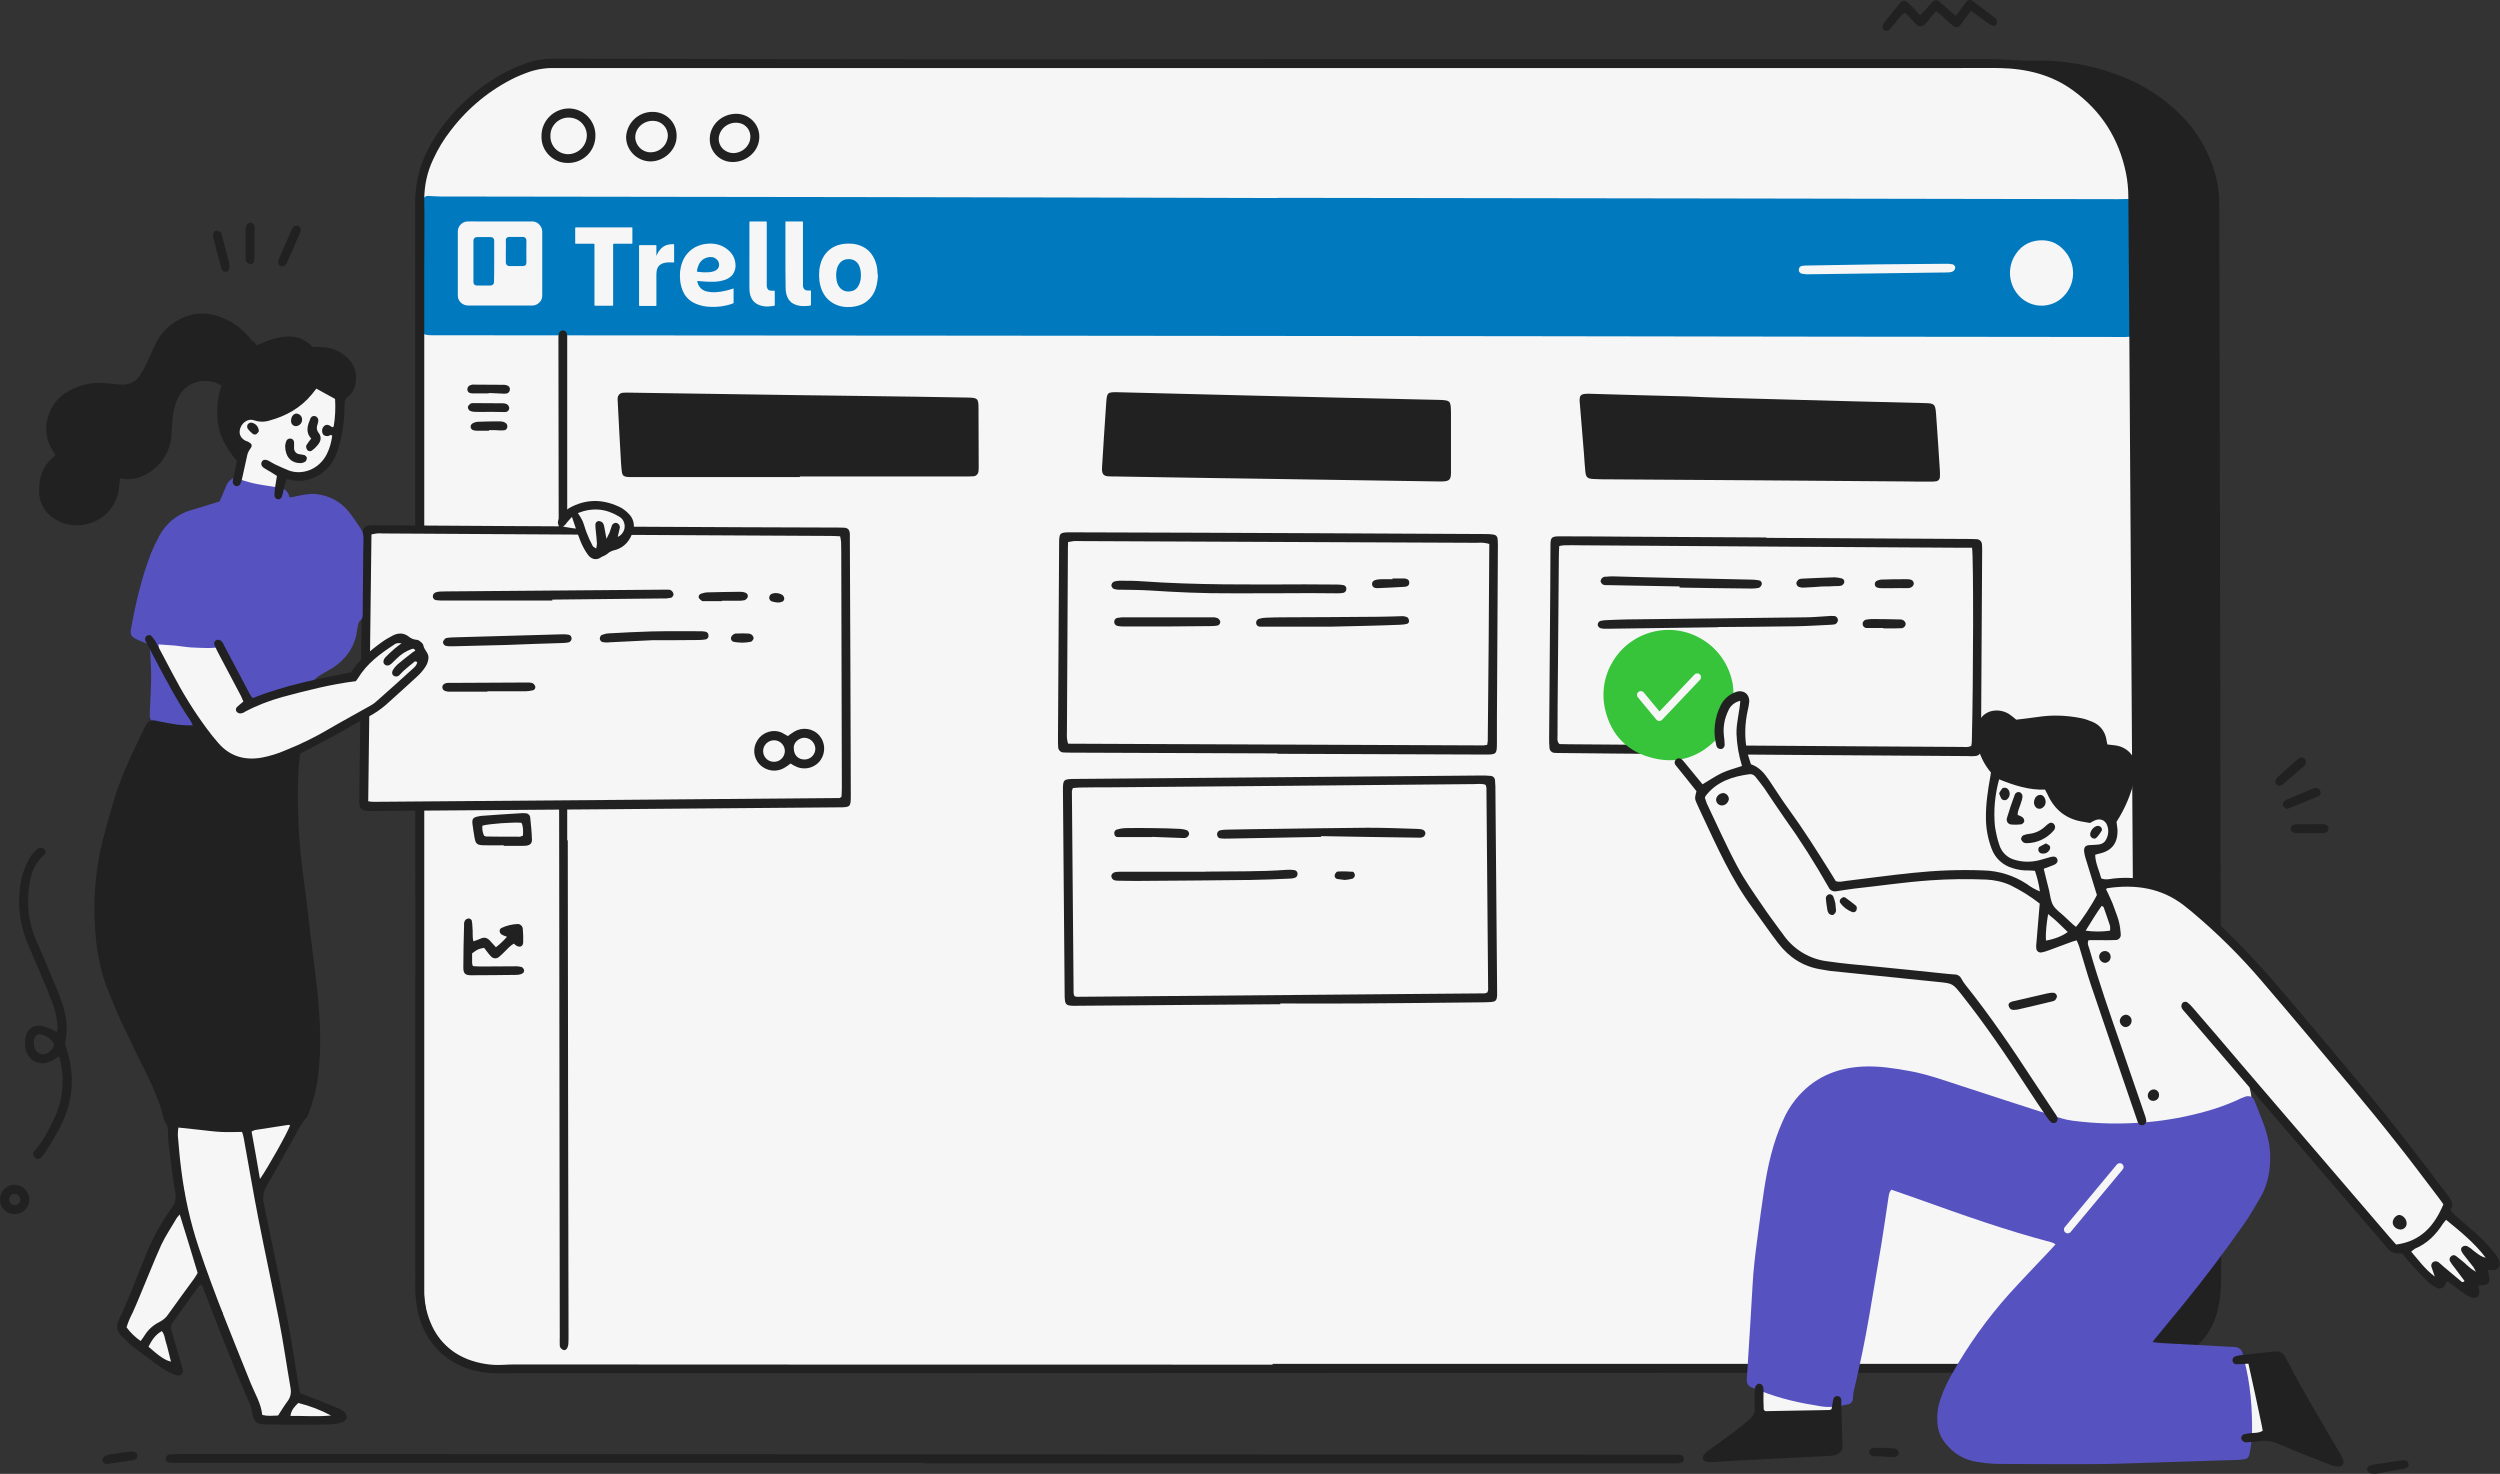 <?xml version="1.0" encoding="utf-8"?>
<!-- Generator: Adobe Illustrator 27.0.0, SVG Export Plug-In . SVG Version: 6.00 Build 0)  -->
<svg version="1.1" id="Layer_1" xmlns="http://www.w3.org/2000/svg" xmlns:xlink="http://www.w3.org/1999/xlink" x="0px" y="0px"
	 viewBox="0 0 1311.7 773.3" style="enable-background:new 0 0 1311.7 773.3;" xml:space="preserve">
<rect x="0" y="0" width="1311.7" height="773.3" fill="#333333" stroke="none"/>
<style type="text/css">
	.st0{fill:#F7F6F7;}
	.st1{fill:#0079BF;}
	.st2{fill:#212121;}
	.st3{fill:#5653C1;}
	.st4{fill:#37C43A;}
	.st5{fill:none;stroke:#F7F6F7;stroke-width:4;stroke-linecap:round;stroke-linejoin:round;}
</style>
<g id="Layer_2_00000090260457239860809750000013509275240532744119_">
	<g id="All">
		<g id="Flow">
			<g id="Flow-revision1">
				<g id="Flow-2">
					<g id="Main-Screen">
						<path id="Path" class="st0" d="M1097.8,710.5c-1.4,3-4.1,4.3-7.2,4.9c-0.5,0.1-1.1,0-1.4,0.3c-2.6,2.3-5.7,1.7-8.7,1.7
							c-271.5-0.1-543-0.2-814.5-0.2c-2.7-0.1-5.4,0.2-8.1,0.8c-1.9,0.5-4.1-0.2-6.1-0.4c-3.8-0.5-7.4-2.2-10.3-4.8
							c-4.9-4.2-10.4-8.6-13.9-14.1c-3-4.6-3.9-9.7-4.7-15.1c-0.6-4.3-0.9-8.6-0.8-12.9c-0.1-186.4-0.2-372.8-0.4-559.2
							c0-3.2-0.4-6.4-0.5-9.5c0-0.9,0.1-1.9,0.3-2.8c3.2-14.2,9.6-26.8,19.7-37.2c6.8-7,14.2-13.4,22.1-19.1
							c3.6-2.7,7.6-4.8,11.8-6.2c5-1.6,10.1-3.9,15.4-1.7c1.4,0.6,3.2,0.3,4.8,0.3c36,0,72-0.1,108-0.2c214.7-0.3,429.4,0.3,644.1,0
							c1.9,0,3.8-0.2,5.7-0.2c2.9,0,5.8,0.2,8.6,0.6c4.7,0.8,9.4,2.1,14.1,3c8.1,1.8,15.9,4.8,23.1,9c5.1,2.8,9.5,6.6,12.9,11.3
							c2.6,3.4,5,7,7.1,10.8c4.4,8.2,7.8,16.9,10,25.9c1.4,6.1,2.8,12.1,4,18.3c0.5,2.8,0.8,5.7,0.8,8.6c0.1,9.1,0.2,18.2,0.1,27.4
							c-0.1,10.9,0.7,21.7,2.2,32.5c1,7,1.6,14,1.6,21c-0.1,8-0.5,16-0.5,24c-0.1,13.3-0.1,26.6,0.1,39.8
							c0.4,21.8,1.4,43.5,0.3,65.3c-0.6,12.9-1.5,25.9-2.4,38.8c-0.6,9.1-1.4,18.2-2.2,27.3c-0.7,8.1-1.6,16.2-2.3,24.4
							s-1.3,16.3-1.5,24.4c-0.7,22.5-1.1,45.1-1.6,67.7c-0.2,11.8-0.2,23.7-0.3,35.5c0,11.2-0.8,22.4-2.3,33.5
							c-0.5,3.8-0.8,7.7-0.8,11.5c0.1,12.5,0.5,24.9,0.6,37.4c0.1,5.3-0.1,10.5-0.6,15.8c-1.2,9.5-1.9,19.1-2.6,28.7
							c-0.7,8.8-3.8,16.8-7.7,24.5c-2.3,4.5-5.7,7.2-10.7,7.9C1101.3,709.8,1099.5,710.1,1097.8,710.5z"/>
						<path id="Shape" class="st1" d="M670.5,103.8c146.8,0.2,293.6,0.4,440.5,0.7c1.8,0,3.5-0.1,5.3-0.1c2.3,0,3.2,0.8,3.3,3.1v5.8
							l0.9,56.1c0,1.3,0.1,2.6,0,3.8c-0.1,2.6-0.7,3.3-3.5,3.5c-2.1,0.2-4.2,0.1-6.2,0.1c-103.2-0.1-206.4-0.2-309.5-0.4
							c-190.7-0.2-381.3-0.4-572-0.5c-1.6,0.1-3.2,0-4.8-0.1c-2.9-0.3-4.3-1.8-4.3-4.7c0-2.6,0.1-5.1,0.2-7.7
							c0.5-18.9,1-37.7,1.5-56.6v-1.4c0-1.4,1.2-2.6,2.6-2.6c0.1,0,0.1,0,0.2,0c2.2,0.1,4.5,0.3,6.7,0.3l215.9,0.3
							c74.4,0.1,148.8,0.3,223.1,0.5C670.5,103.9,670.5,103.9,670.5,103.8z M1087.7,144c0.1-3.7-0.9-7.3-2.9-10.4
							c-3.5-5.1-8.3-7.9-14.6-7.5s-10.8,3.6-13.7,9.1c-3.5,6.9-2.1,15.3,3.5,20.7c6.3,6,16.3,6,22.5-0.2
							C1085.7,152.6,1087.5,148.4,1087.7,144z M985.2,138.7l-36.4,0.6c-1.1,0-2.2,0-3.3,0.2c-1,0.1-1.7,1-1.7,2
							c-0.1,1,0.6,1.9,1.6,2.1c1.4,0.3,2.9,0.4,4.3,0.3l68-0.9c1.6,0,3.2,0,4.8-0.1c0.8,0,1.6-0.2,2.3-0.6c0.6-0.4,1-1.1,1.1-1.9
							c-0.1-0.8-0.6-1.4-1.3-1.7c-1.4-0.3-2.9-0.4-4.3-0.3L985.2,138.7z"/>
						<path class="st2" d="M671.1,31h373.4c5.1,0,10.2,0.5,15.3,0.7c2.2,0.1,4.5,0.1,6.7,0.1c16.5-0.4,32.9,2.6,48.2,8.9
							c10.7,4.4,20.4,10.7,28.7,18.8c10.5,10.2,17.6,23.5,20.3,37.9c0.5,3.5,0.8,7,0.7,10.5c0.3,117.1,0.5,234.2,0.7,351.3
							l0.3,208.8c0,7.4-0.3,14.7-2.5,21.8c-2.8,9.7-9.6,17.7-18.8,21.9c-6.1,2.8-12.6,4.7-19.3,5.6c-6.5,1-13,1.6-19.5,2
							s-12.8,1.2-19.2,0.8c-6.9-0.4-13.7,0.2-20.5,0.2c-236,0-472,0.1-707.9,0.2h-88.3c-4.5,0-9,0.2-13.4-0.2
							c-19.2-1.7-33.4-14.4-37.1-33.3c-0.5-3.3-0.9-6.6-1-10c-0.1-1.9,0-3.8,0-5.8c0-188.1,0-376.2-0.1-564.4
							c-0.1-11.6,3.1-22.9,9.2-32.8c9.5-15.7,23.2-28.5,39.6-36.8c3.1-1.6,6.4-2.9,9.7-4.1c4.4-1.6,9-2.3,13.6-2.3
							C417.1,31.1,544.2,31.2,671.1,31L671.1,31z M667.7,716v-0.4h400.7c4.7,0,9.3-0.3,13.9-1c11-1.7,20.3-6.5,27.4-15.3
							c3-3.5,5.4-7.6,7.1-11.9c1.8-4.8,3.7-9.5,3.7-14.8c-0.3-32.3-0.5-64.6-0.7-96.9c-0.7-107.8-1.4-215.6-2.1-323.5
							c-0.3-49.6-0.6-99.2-1-148.8c0-4.2-0.4-8.3-1.2-12.4c-3.7-18.2-12.9-32.8-28-43.7C1076,39,1063,36,1049.1,35.7
							c-7-0.1-14.1,0-21.1,0c-245.7,0-491.4,0-737.2,0c-5.1-0.1-10.2,0.8-15,2.7c-1.8,0.7-3.6,1.4-5.3,2.2
							c-13.3,6.4-24.9,15.9-33.9,27.7c-3.8,4.8-6.9,10-9.4,15.5c-3.1,6.5-4.6,13.7-4.6,20.9c0.2,11.4,0,22.7,0,34.1v537.5
							c-0.1,3.7,0.3,7.3,1.1,10.9c3,12.1,9.7,21.1,21.5,25.9c6,2.3,12.4,3.4,18.8,3c2.1-0.1,4.2-0.2,6.2-0.2
							C402.8,716,535.3,716,667.7,716L667.7,716z"/>
						<path class="st2" d="M419.6,250.3h-89.7c-2.8-0.2-3.4-0.7-3.7-3.3c-0.2-1.6-0.3-3.2-0.4-4.8c-0.6-10.5-1.2-21.1-1.7-31.6
							c-0.1-0.6-0.1-1.3,0-1.9c0.1-1.3,1.1-2.4,2.4-2.6c1-0.1,1.9-0.1,2.9-0.1c29.3,0.4,58.5,0.9,87.8,1.3
							c12.8,0.2,25.6,0.3,38.4,0.5c17.4,0.2,34.8,0.5,52.3,0.8c5,0.1,5.5,0.5,5.5,5.5c0.1,10.2,0,20.5,0.1,30.7c0,0.8,0,1.6-0.1,2.4
							c-0.1,1.5-1.3,2.7-2.8,2.7c-1.6,0.1-3.2,0.1-4.8,0.1H420C419.6,250,419.6,250.2,419.6,250.3z"/>
						<path class="st2" d="M921.8,209.2l44.1,1.2c14.7,0.4,29.4,0.7,44.1,1.1c5,0.1,5.4,0.6,5.8,5.5c0.7,9.9,1.4,19.8,2,29.7
							c0.1,1.3,0.1,2.5,0,3.8c-0.1,1-0.8,1.8-1.8,2c-1.1,0.2-2.2,0.2-3.3,0.2c-4.5,0-9,0-13.4-0.1c-51.7-0.4-103.4-0.8-155-1.1
							c-2.9,0-5.8,0-8.6-0.2s-3.6-0.9-3.9-3.8s-0.5-6.1-0.7-9.1c-0.7-8.9-1.5-17.8-2.2-26.8c0-0.3-0.1-0.6-0.1-1
							c-0.1-3.2,0.6-3.9,3.9-4h1.4c17.1,0.5,34.2,1,51.3,1.4C897.5,208.6,909.6,208.9,921.8,209.2L921.8,209.2z"/>
						<path class="st2" d="M669.1,251.3c-27.8-0.4-55.6-0.8-83.5-1.3c-1.4,0-2.9,0-4.3-0.1c-2.2-0.2-3-1.2-3.1-3.4v-1
							c0.7-11.3,1.4-22.7,2.2-34c0.4-5.7,0.6-5.8,6.4-5.7l71.9,1.8c32,0.8,63.9,1.5,95.9,2.2c6.5,0.2,6.6,0.3,6.7,6.9v31.7
							c-0.1,3.3-1,4.1-4.4,4.2H754C725.7,252.2,697.4,251.7,669.1,251.3L669.1,251.3z"/>
						<path class="st2" d="M671.7,526.9c-35.2,0.3-70.4,0.5-105.6,0.8c-1.3,0-2.6,0.1-3.8,0c-2.7-0.2-3.4-0.8-3.6-3.4
							c-0.1-0.8-0.1-1.6-0.1-2.4c-0.3-35.8-0.6-71.7-0.9-107.5c0-5.3,0.3-5.6,5.7-5.7l213.5-1.8c1.8,0,3.5,0,5.3,0.2
							c1.2,0.1,2.1,1,2.2,2.2c0.1,1.1,0.1,2.2,0.2,3.4l0.9,106.5v3.4c-0.2,2.2-0.8,2.9-2.9,3.1c-1.6,0.2-3.2,0.1-4.8,0.2
							c-21.9,0.2-43.8,0.5-65.7,0.6c-13.4,0.1-26.9,0-40.3,0C671.7,526.6,671.7,526.8,671.7,526.9z M563.7,522.6
							c0.4,0.2,0.9,0.4,1.4,0.4l213.9-1.8c0.5-0.1,1-0.3,1.4-0.5c0.2-0.5,0.3-0.9,0.4-1.4c-0.3-35.3-0.6-70.7-0.9-106
							c0-0.4-0.3-0.9-0.4-1.5c-2-0.8-4.1-0.4-6.1-0.4c-64,0.6-128,1.2-191.9,1.7c-5,0-9.9,0-14.9,0.1c-1.2,0-2.5,0.2-3.7,0.3
							c-0.2,0.5-0.4,1.1-0.5,1.6c0.3,35.3,0.6,70.7,0.9,106C563.4,521.6,563.5,522.1,563.7,522.6L563.7,522.6z"/>
						<path class="st2" d="M670.3,395.3c-35.8-0.1-71.6-0.3-107.5-0.4c-1.6,0-3.2,0-4.8-0.1c-1.5,0-2.8-1.3-2.8-2.8
							c-0.1-1.4-0.1-2.9-0.1-4.3c0.2-34.1,0.4-68.1,0.6-102.2c0-6,0.2-6.2,6.2-6.2c45.3,0.1,90.6,0.3,135.8,0.5
							c27,0.1,54,0.3,81.1,0.4c1.4,0,2.9,0,4.3,0.2c1.8,0.2,2.6,0.9,2.7,2.8c0.1,1.6,0.2,3.2,0.1,4.8c-0.1,24.5-0.3,48.9-0.4,73.4
							c-0.1,9.6-0.1,19.2-0.1,28.8c0,5.4-0.4,5.7-5.8,5.7c-36.5-0.1-72.9-0.3-109.4-0.4C670.3,395.4,670.3,395.4,670.3,395.3z
							 M781.4,285.4c-2-0.6-4.2-0.8-6.3-0.6l-208.3-0.9c-1.1,0-2.2-0.1-3.4,0c-0.9,0.1-1.8,0.3-3,0.5c-0.1,1.9-0.1,3.7-0.1,5.4
							c-0.2,31.2-0.3,62.4-0.5,93.6c0,1.3-0.1,2.6,0,3.8c0.1,1,0.3,2,0.6,3l218,0.9c0.6-0.1,1.3-0.2,1.9-0.3c0.1-0.7,0.2-1.3,0.3-2
							C781,354.4,781.2,320.1,781.4,285.4z"/>
						<path class="st2" d="M926.7,282.2l105.6,0.6c1.6,0,3.2,0,4.8,0.1c1.5,0,2.8,1.3,2.8,2.8l0,0c0.1,1,0.1,1.9,0.1,2.9
							c-0.2,33.8-0.4,67.5-0.6,101.3c0,1.3,0,2.6-0.1,3.8c-0.2,2-1.1,2.8-3.1,3c-1.3,0.1-2.5,0.1-3.8,0
							c-60.8-0.4-121.6-0.8-182.4-1.3l-30.7-0.3c-1.3,0-2.6,0-3.8-0.1c-1.3-0.1-2.4-1.2-2.5-2.5c-0.2-1.8-0.2-3.5-0.2-5.3
							c0.2-26.6,0.4-53.1,0.6-79.7c0.1-7,0-14.1,0.1-21.1c0-4.5,0.5-5,4.9-5c12.6,0,25.3,0.1,37.9,0.2c23.5,0.1,47,0.3,70.6,0.4
							C926.7,282.1,926.7,282.1,926.7,282.2z M1034.7,287.4h-4.5c-67.3-0.4-134.7-0.8-202-1.3c-2.4,0-4.8-0.1-7.2,0
							c-1,0-1.9,0.2-2.9,0.4c-0.1,2-0.2,3.8-0.2,5.5c-0.2,20.5-0.3,40.9-0.5,61.4c-0.1,10.9-0.2,21.7-0.2,32.6c0,1.4-0.4,2.9,1,4.4
							c1.6,0,3.5,0.1,5.4,0.1c51.8,0.4,103.6,0.8,155.4,1.1l50.4,0.3c1.6,0,3.2,0.4,4.9-0.6c0.2-1,0.3-2.1,0.3-3.1
							C1035.4,356.3,1035.5,292.3,1034.7,287.4L1034.7,287.4z"/>
						<path class="st2" d="M297.9,440.9c0.1,86.5,0.2,173,0.4,259.6c0,1.6,0,3.2-0.1,4.8c-0.1,0.8-0.3,1.5-0.7,2.2
							c-0.3,0.5-1.1,1-1.5,0.9c-0.8-0.2-1.4-0.6-1.9-1.2c-0.3-0.5-0.5-1.2-0.4-1.8c-0.1-1.3,0-2.6,0-3.8
							c-0.2-173.3-0.4-346.6-0.7-519.8V177c0-0.6,0.1-1.3,0.2-1.9c0.3-1.2,1.4-1.9,2.6-1.7c0.8,0.2,1.4,0.8,1.6,1.6
							c0.2,0.6,0.2,1.3,0.2,1.9v264L297.9,440.9L297.9,440.9z"/>
						<path class="st2" d="M248.4,493.9c1.4-0.5,2.6-0.9,3.7-1.4c2.1-1,3.7-0.4,5.1,1.2l3,3.3c2.1-1.6,4.1-3.5,5.8-5.5
							c-0.9-0.3-1.8-0.6-2.7-1.1c-1.4-0.9-1.6-2.8-0.2-3.5c2.7-1.3,5.7-2,8.7-2.1c1.3,0.1,2.4,1.2,2.5,2.5c0.2,2.4,0.3,4.8,0.2,7.2
							c-0.1,2.1-1.7,2.8-3.7,1.6c-0.4-0.3-0.8-0.6-1.2-1c-2,1.1-3.4,2.9-5,4.4c-0.9,0.9-1.8,1.8-2.8,2.6c-1.3,1.1-3.1,0.9-4.2-0.3
							c0,0,0-0.1-0.1-0.1c-1.3-1.4-2.4-3-3.5-4.4c-3.3,0.7-3.3,0.7-6.3,2.9v5.1c0.1,0.5,0.2,1.1,0.4,1.6c1.4,0.1,2.8,0.2,4.2,0.2
							c5.9,0,11.8-0.1,17.7-0.1c1.3-0.1,2.6,0.1,3.8,0.4c0.6,0.4,1.1,1.1,1.2,1.8c0,0.6-0.3,1.2-0.8,1.5c-0.8,0.5-1.8,0.7-2.7,0.8
							c-8.1,0.1-16.3,0.2-24.4,0.2c-3.1,0-4-1-4-4.1c0-7.5,0.2-15,0.4-22.5c-0.1-0.8,0.1-1.6,0.6-2.3c0.5-0.6,1.2-0.9,2-0.9
							c0.6,0.1,1.1,0.5,1.4,1c0.2,1.3,0.4,2.5,0.4,3.8C248.2,489.1,247.7,491.3,248.4,493.9z"/>
						<path class="st2" d="M284.1,71.3c0-7.9,6.4-14.3,14.3-14.4c7.7,0,14,6.3,14,14c0.2,7.9-6,14.4-13.9,14.6c-0.2,0-0.5,0-0.7,0
							c-7.5,0-13.7-6.1-13.7-13.6C284.1,71.7,284.1,71.5,284.1,71.3z M288.8,71.2c-0.2,5.2,3.8,9.5,9,9.7h0.1c5.4,0,9.8-4.2,10-9.6
							c0.1-5.2-3.9-9.4-9.1-9.6h-0.1c-5.2-0.2-9.7,3.8-9.9,9C288.8,70.9,288.8,71,288.8,71.2L288.8,71.2z"/>
						<path class="st2" d="M264.4,443.5c-3.5,0-7,0.1-10.6,0s-4.3-0.7-4.9-4.5c-0.4-2.2-0.7-4.4-1-6.6c-0.3-2.7,0.3-3.5,2.8-4
							c0.9-0.2,1.9-0.4,2.8-0.4c6.5-0.5,13.1-0.9,19.6-1.3c0.8-0.1,1.6-0.1,2.4,0c1.4-0.1,2.6,0.9,2.7,2.3c0.4,3.8,0.8,7.6,0.9,11.5
							c0.1,1.9-0.9,2.9-2.9,3.2c-1.4,0.1-2.9,0.2-4.3,0.1h-7.7L264.4,443.5z M273.6,431.7c-4.1-0.4-17.1,0.5-20.5,1.5
							c-0.2,1.8,0.1,3.6,0.9,5.3c0.5,0.2,0.8,0.3,1.1,0.4c5.9,0.1,11.8,0.1,17.6,0.1c0.6-0.1,1.2-0.3,1.7-0.6
							C274.5,435.9,274.6,433.7,273.6,431.7z"/>
						<path class="st2" d="M341.1,84.7c-7-0.2-12.7-6-12.6-13c0.5-7.4,6.6-13.1,14-13c6.9,0,12.5,5.5,12.5,12.3c0,0.2,0,0.4,0,0.7
							C354.9,78.8,348.3,84.8,341.1,84.7z M350.4,71.3c0.1-4.3-3.3-7.8-7.5-7.9c-0.1,0-0.2,0-0.3,0c-5.1-0.1-9.4,3.9-9.3,8.8
							c0.2,4.3,3.8,7.8,8.1,7.7C346.2,79.9,350.2,76.1,350.4,71.3z"/>
						<path class="st2" d="M386.5,59.7c6.6,0.1,12,5.5,11.9,12.1c0,0.1,0,0.1,0,0.2c-0.1,7.2-6.5,13-13.9,13
							c-6.6,0.1-12-5.2-12.1-11.7c0-0.3,0-0.5,0-0.8C372.7,65.2,379,59.6,386.5,59.7z M393.7,71.9c0.1-3-1.6-5.7-4.3-6.9
							c-4.7-1.8-10,0.5-11.8,5.2c-1.4,3.6,0.2,7.7,3.7,9.3C386.7,82.2,393.6,77.9,393.7,71.9z"/>
						<path class="st2" d="M252.5,421.5c-3.8-0.2-7.7-0.3-11.5-0.5c-2.2-0.1-2.9-0.8-3.2-2.9c-0.3-2.9-0.5-5.7-0.5-8.6
							c-0.1-1.4,0.9-2.5,2.3-2.6c0.6-0.1,1.3-0.1,1.9-0.1l20.1,1.2c1,0.1,1.9,0.2,2.9,0.3c1.4,0.1,2.6,1.3,2.5,2.7
							c0,0.1,0,0.2,0,0.3c0,2.6-0.1,5.1-0.3,7.7c0,1.6-1.2,2.9-2.8,2.9c-0.1,0-0.3,0-0.4,0c-3.7,0.1-7.3,0-11,0L252.5,421.5
							L252.5,421.5z M261.8,416.5c0.5-1.3,0.9-2.6-0.3-3.8c-7.5-1-18.1-1.4-19.3-0.5c-0.1,0.8-0.1,1.7,0,2.5
							c0.1,0.4,0.2,0.8,0.5,1.2C247.2,416.9,257.7,417.2,261.8,416.5z"/>
						<path class="st2" d="M256.3,216.1c-2.4,0-4.8,0.1-7.1,0c-0.9,0-1.9-0.2-2.7-0.6c-0.6-0.4-1-1.1-1-1.9c0-0.6,0.7-1.3,1.3-1.8
							c0.6-0.3,1.2-0.4,1.8-0.3c5.1,0,10.2,0.1,15.3,0.1c0.5,0,0.9,0.1,1.4,0.2c1.1,0.3,1.9,1.3,1.9,2.4c-0.1,1.2-1,2-2.2,2
							c-2.1,0-4.1-0.1-6.2-0.1L256.3,216.1z"/>
						<path class="st2" d="M256.4,206.4h-6.7c-0.9,0.1-1.9,0-2.8-0.1c-1-0.1-1.7-1-1.7-2s0.6-1.9,1.6-2.2c0.6-0.3,1.3-0.4,1.9-0.3
							c5.3,0,10.5,0.1,15.8,0.1c0.6,0,1.2,0.2,1.8,0.4c0.9,0.4,1.4,1.3,1.2,2.3c-0.1,1-0.9,1.8-1.9,1.9c-0.8,0.1-1.6,0.1-2.4,0
							l-6.7-0.3C256.4,206.3,256.4,206.3,256.4,206.4z"/>
						<path class="st2" d="M256.5,226h-6.2c-0.8,0-1.6-0.1-2.3-0.4c-1-0.5-1.3-1.6-0.9-2.6c0.1-0.2,0.3-0.4,0.5-0.6
							c0.9-0.7,2-1,3.1-1.1c4-0.2,7.9-0.2,11.9-0.2c0.8,0,1.6,0.2,2.3,0.6c0.9,0.4,1.4,1.3,1.3,2.3s-0.9,1.8-1.9,1.8
							c-1.4,0.1-2.9,0-4.3-0.1h-3.3C256.5,225.9,256.5,225.9,256.5,226z"/>
						<path class="st2" d="M693.2,439.1l-48.9,0.9c-1.3,0.1-2.5,0-3.8-0.1c-1,0-1.8-0.8-1.9-1.8c-0.2-1.2,0.6-2.3,1.8-2.5
							c1.1-0.2,2.2-0.3,3.3-0.3c8.3-0.2,16.6-0.3,24.9-0.4c16.3-0.2,32.6-0.5,48.9-0.6c8.6,0,17.2,0.3,25.9,0.6
							c1.1,0,2.2,0.1,3.3,0.5c0.7,0.4,1.1,1,1.2,1.8c-0.1,0.8-0.5,1.5-1.1,1.9c-0.9,0.4-1.8,0.5-2.8,0.4
							c-16.9-0.2-33.9-0.5-50.8-0.8L693.2,439.1z"/>
						<path class="st2" d="M632.5,457.3h1.9c13.4-0.2,26.9,0.1,40.3-0.9c1.4-0.1,2.9-0.1,4.3,0.1c1,0.1,1.8,0.9,1.8,1.9
							c0.1,1-0.5,1.9-1.5,2.2c-0.9,0.3-1.9,0.4-2.8,0.4c-6.9,0.3-13.7,0.6-20.6,0.7c-19.5,0.2-39,0.4-58.5,0.5c-3.2,0-6.4,0-9.6-0.1
							c-0.8,0-1.6,0-2.4-0.1c-1.2-0.1-2.1-0.9-2.3-2.1c-0.1-1.2,0.9-2.2,2.5-2.4c0.6-0.1,1.3-0.1,1.9-0.1h45L632.5,457.3z"/>
						<path class="st2" d="M604.5,439.2h-18.2c-0.8,0-1.5-0.7-1.6-1.5c-0.3-1,0.2-2,1.1-2.4c1.4-0.4,2.8-0.7,4.2-0.8
							c5.1-0.1,10.2-0.1,15.3,0c4.6,0,9.2,0.2,13.9,0.4c1.3,0.1,2.5,0.3,3.7,0.8c0.6,0.4,1,1.1,1,1.9c-0.2,0.8-0.6,1.4-1.3,1.8
							c-0.6,0.3-1.2,0.4-1.8,0.3l-16.2-0.6C604.5,439,604.5,439.1,604.5,439.2z"/>
						<path class="st2" d="M705.5,461.7c-1.3-0.2-2.6-0.3-3.8-0.5c-1-0.2-1.6-1.1-1.4-2c0-0.1,0-0.1,0-0.2c0.3-0.7,0.9-1.6,1.4-1.7
							c2.7-0.2,5.4-0.1,8.1,0.1c0.5,0,1.1,1.2,1.1,1.8c-0.1,0.8-0.5,1.4-1.2,1.8C708.3,461.4,706.9,461.6,705.5,461.7z"/>
						<path class="st2" d="M646.8,311.3c-15.9,0.1-29.8-0.6-43.7-1.5c-5.1-0.3-10.2-0.3-15.4-0.4c-1.1,0.1-2.2-0.1-3.3-0.4
							c-0.7-0.4-1.1-1-1.3-1.8c0.1-0.8,0.5-1.5,1.1-1.9c1-0.4,2.1-0.6,3.2-0.6c4,0,8,0,12,0.3c28.4,2,56.9,1.7,85.4,1.6
							c5.6,0,11.2,0.1,16.8,0.1c1.1,0,2.2,0.1,3.3,0.3c1,0.2,1.6,1.1,1.5,2.1c0,1-0.8,1.9-1.8,2c-1.1,0.2-2.2,0.2-3.3,0.2
							c-4.5,0-9-0.1-13.4-0.1C673.6,311.3,659.2,311.3,646.8,311.3z"/>
						<path class="st2" d="M698.1,328.8h-37c-1,0-1.9-0.7-2-1.7c-0.2-1.2,0.6-2.3,1.8-2.5c1.1-0.3,2.2-0.5,3.3-0.5
							c2.6-0.1,5.1-0.2,7.7-0.2c17.1-0.1,34.2-0.1,51.3-0.3c4,0,8-0.2,12-0.3c1.1-0.1,2.2,0.1,3.2,0.6c0.5,0.2,0.9,1.3,0.9,2
							c0,0.6-0.4,1.2-1,1.4c-1.2,0.3-2.5,0.5-3.8,0.5C722.6,328.3,710.8,328.5,698.1,328.8z"/>
						<path class="st2" d="M612.1,328.7h-23c-0.9,0-1.9-0.1-2.8-0.3c-1-0.2-1.7-1.1-1.7-2.1s0.6-1.9,1.6-2.1
							c0.8-0.1,1.6-0.2,2.4-0.3H636c1-0.1,1.9,0.1,2.8,0.4c0.7,0.4,1.2,1,1.4,1.7c0.2,1-0.4,1.9-1.3,2.2c-1.1,0.2-2.2,0.3-3.3,0.3
							C627.7,328.6,619.9,328.6,612.1,328.7L612.1,328.7z"/>
						<path class="st2" d="M730.6,303.5h5.7c2.1,0,3.1,0.8,3.1,2.2s-0.8,2.1-2.6,2.2c-4.8,0.3-9.6,0.5-14.3,0.7
							c-1.7,0-2.6-0.9-2.6-2.2s0.9-2,2.6-2.3c0.8-0.1,1.6-0.2,2.4-0.2h5.7L730.6,303.5z"/>
						<path class="st2" d="M901.1,329.1c-19.4,0.3-38.7,0.5-58.1,0.8c-1.1,0.1-2.2,0-3.3-0.3c-0.7-0.3-1.2-0.9-1.4-1.6
							c-0.1-1,0.5-1.9,1.4-2.2c0.9-0.2,1.9-0.4,2.8-0.4c3.7-0.2,7.4-0.3,11-0.4c31.2-0.4,62.4-0.7,93.6-1.1c3.8,0,7.7-0.4,11.5-0.6
							c1.1-0.1,2.3-0.2,3.4-0.1c1.2-0.1,2.2,0.8,2.3,2c0.1,1.1-0.7,2.2-1.8,2.4c-0.6,0.1-1.3,0.2-1.9,0.2
							c-6.2,0.3-12.5,0.7-18.7,0.8c-13.6,0.2-27.2,0.3-40.8,0.4V329.1z"/>
						<path class="st2" d="M881.3,307.7c-12.6-0.2-25.2-0.5-37.8-0.7c-0.8,0.1-1.6,0-2.3-0.2c-0.7-0.4-1.2-1-1.4-1.7
							c0-0.8,0.4-1.5,1-2c0.5-0.4,1.2-0.6,1.8-0.5c1.1-0.1,2.2-0.2,3.3-0.2c11.8,0.3,23.6,0.7,35.4,0.9c12.3,0.3,24.6,0.5,36.9,0.8
							c1.6,0,3.2,0.1,4.7,0.4c0.9,0.1,1.6,1,1.5,2c0,0.1,0,0.2-0.1,0.2c-0.2,0.7-0.7,1.4-1.4,1.7c-1.2,0.3-2.5,0.4-3.8,0.4
							c-12.6-0.1-25.2-0.3-37.9-0.5C881.3,308.1,881.3,307.9,881.3,307.7z"/>
						<path class="st2" d="M956.2,307.7c-3.9,0.3-6.8,0.5-9.7,0.6c-1,0.1-1.9-0.1-2.8-0.4c-0.7-0.4-1.1-1.1-1.2-1.9
							c0.1-0.8,0.6-1.4,1.2-1.9c0.4-0.4,1.2-0.4,1.8-0.5c5.7-0.3,11.5-0.5,17.2-0.7c1.3,0.1,2.5,0.3,3.7,0.6c1,0.3,1.5,1.3,1.2,2.2
							c0,0,0,0,0,0.1c-0.3,0.7-0.9,1.3-1.6,1.5c-0.9,0.2-1.9,0.3-2.8,0.2C960.5,307.7,957.8,307.7,956.2,307.7z"/>
						<path class="st2" d="M988.2,329.5h-8.6c-1.2,0.1-2.2-0.8-2.3-2s0.7-2.2,1.9-2.4c1.1-0.2,2.2-0.3,3.3-0.3
							c4.6,0,9.3,0.1,13.9,0.2c0.5,0,0.9,0,1.4,0.1c1.1,0.2,2,1.2,2.1,2.3c-0.1,1.1-1,2.1-2.1,2.2c-1.6,0.1-3.2,0.1-4.8,0.1h-4.8
							L988.2,329.5z"/>
						<path class="st2" d="M993.7,308.6H987c-0.8,0-1.6-0.1-2.3-0.4c-1-0.5-1.3-1.8-0.8-2.7c0.1-0.2,0.2-0.3,0.4-0.5
							c0.8-0.5,1.7-0.8,2.6-0.9c4.6-0.2,9.3-0.2,13.9-0.2c2,0,3.1,0.7,3.3,2s-1.1,2.7-3.2,2.7C998.5,308.5,996.1,308.6,993.7,308.6
							L993.7,308.6z"/>
					</g>
					<g id="Card">
						<path class="st0" d="M196.2,277.5c1.9,1.7,4.3,1.9,6.9,1.9c78.5-0.2,157-0.4,235.6-0.5c3.9,0,4.6,1,4.5,4.3v1.9
							c0.2,44,0.4,88,0.7,132c0.1,0.5,0.1,0.9,0,1.4c0,1.2-0.9,2.1-2,2.4c-0.5,0.1-0.9,0.1-1.4,0.2h-2.4l-136.7,1.2l-102.2,0.9
							c-1.6,0-3.2,0-4.8-0.1c-1.2-0.1-2.1-1.1-2-2.3l0,0c0-1.8,0.1-3.5,0.1-5.3c0.3-44,0.6-88,1-132c0-1.1,0-2.2,0.1-3.4
							S194.5,277.9,196.2,277.5z"/>
						<path class="st2" d="M317.3,424.6l-119.5,0.9c-1.6,0-3.2,0.1-4.8,0c-3.2-0.2-4.3-1.3-4.5-4.4v-2.9
							c0.6-45.1,1.2-90.2,1.7-135.3c0-1.3,0-2.6,0.1-3.8c0.1-1.9,1.5-3.3,3.4-3.4c1.6-0.1,3.2-0.2,4.8-0.1
							c47.8,0.3,95.6,0.6,143.5,0.8c32.3,0.2,64.6,0.3,96.9,0.4c1.4,0,2.9,0,4.3,0.1c1.7,0.2,2.5,1.1,2.7,2.9c0,0.8,0,1.6,0,2.4
							c0.2,45.1,0.4,90.2,0.5,135.3c0,5.9-0.2,6.1-6.3,6.1C399.2,423.9,358.3,424.3,317.3,424.6L317.3,424.6z M193.2,420.4
							c1,0.2,1.9,0.3,2.9,0.3c81.4-0.6,162.8-1.3,244.3-2c0.3,0,0.5-0.3,1.1-0.6c0.1-1.5,0.2-3.2,0.2-5
							c-0.1-39.4-0.2-78.7-0.3-118.1c0-3.5,0-7-0.1-10.6c-0.1-1-0.3-2-0.5-3c-1.8-0.1-3.3-0.2-4.9-0.2
							c-78.4-0.4-156.8-0.8-235.2-1.3c-1-0.1-1.9-0.1-2.9,0c-0.9,0.1-1.8,0.3-2.9,0.5C194.3,327.3,193.8,373.6,193.2,420.4
							L193.2,420.4z"/>
						<path class="st2" d="M289.8,315.1h-56.6c-1.4,0-2.9,0-4.3-0.2c-1-0.1-1.8-0.9-1.8-1.9c-0.1-1,0.6-1.9,1.5-2.2
							c0.6-0.2,1.3-0.3,1.9-0.4c1.1-0.1,2.2,0,3.4-0.1l112.8-0.9h3.8c0.6-0.1,1.3,0.1,1.8,0.5c0.6,0.5,1,1.2,1.1,1.9
							c-0.1,0.8-0.5,1.4-1.2,1.8c-1.4,0.3-2.9,0.5-4.3,0.4l-58.1,0.6L289.8,315.1z"/>
						<path class="st2" d="M413.4,386.2c1-0.8,2.1-1.6,3.3-2.3c4.3-2.6,9.8-1.8,13.1,1.9c3.2,3.6,3.5,8.9,0.8,12.9
							c-2.8,4.1-8.2,5.6-12.7,3.6c-1.1-0.5-2.1-1-3.1-1.7c-1,0.8-2,1.5-3,2.1c-4.2,2.7-9.7,2-13.2-1.6c-3.4-3.5-3.8-8.8-1.1-12.8
							c2.7-4.2,8.1-5.9,12.7-3.9C411.1,384.9,412.1,385.5,413.4,386.2z M411.8,394.3c0.1-3.2-2.4-5.8-5.5-5.9c0,0,0,0-0.1,0
							c-3.2,0-5.8,2.5-5.8,5.7c0,3,2.4,5.5,5.4,5.6C408.9,399.9,411.6,397.5,411.8,394.3z M416.5,392.7c0,3.4,2.2,5.8,5.6,5.8
							c3.2,0,5.7-2.6,5.7-5.7c0,0,0,0,0-0.1c-0.2-3-2.5-5.4-5.5-5.6C419.6,386.9,416.1,389.4,416.5,392.7z"/>
						<path class="st2" d="M265.7,338.4c-9.4,0.2-18.8,0.5-28.2,0.7c-1.3,0.1-2.6,0-3.8-0.3c-0.7-0.3-1.1-1-1.3-1.7
							c0.1-0.7,0.5-1.4,1-1.9c0.5-0.4,1.2-0.6,1.8-0.6c1.1-0.1,2.2-0.2,3.3-0.2c18.8-0.5,37.7-1.1,56.5-1.6c1.1,0,2.2,0,3.3,0.2
							c1,0.2,1.7,1.1,1.6,2.1c0,1-0.8,1.8-1.8,2c-1.3,0.2-2.5,0.3-3.8,0.3C284.9,337.7,275.3,338,265.7,338.4z"/>
						<path class="st2" d="M342.3,335.9c-7.4,0.4-14.9,0.7-22.4,1.1c-1.3,0.2-2.5,0.1-3.8-0.1c-0.7-0.3-1.3-0.9-1.4-1.7
							c0-0.8,0.3-1.5,0.9-2c1.3-0.5,2.7-0.9,4.1-0.9c7.3-0.4,14.7-0.8,22-1c8.5-0.2,16.9-0.1,25.4-0.1c1,0,1.9,0,2.9,0.2
							c1,0.1,1.8,1,1.7,2c0.2,1-0.5,1.9-1.5,2.1c-1.3,0.2-2.5,0.3-3.8,0.3C358.4,335.9,350.4,335.9,342.3,335.9z"/>
						<path class="st2" d="M255.8,362.9h-20.5c-2-0.1-3.1-0.9-3.2-2.2s1-2.3,2.9-2.4h1.4c13.4-0.1,26.8-0.1,40.1-0.2
							c0.9-0.1,1.9,0,2.8,0.3c0.7,0.3,1.2,0.9,1.5,1.6c0.3,0.9-0.2,1.9-1.1,2.2c-0.1,0-0.1,0-0.2,0c-1.2,0.3-2.5,0.5-3.7,0.5h-20.1
							C255.8,362.8,255.8,362.8,255.8,362.9z"/>
						<path class="st2" d="M378.8,315.4h-9.1c-0.5,0-1.1,0.1-1.4-0.1c-0.6-0.4-1.2-0.9-1.6-1.5c-0.4-0.8,0-1.8,0.9-2.2
							c0.1,0,0.2-0.1,0.2-0.1c1.2-0.4,2.4-0.7,3.7-0.7c5.6-0.2,11.2-0.2,16.8-0.3c1,0,1.9,0.1,2.8,0.5c1,0.3,1.5,1.3,1.2,2.3
							c-0.3,0.7-0.9,1.3-1.6,1.6c-0.9,0.2-1.9,0.3-2.8,0.3h-9.1V315.4z"/>
						<path class="st2" d="M389.5,337.2c-1.5,0-2.9-0.2-4.4-0.4c-1-0.2-1.7-1.1-1.6-2.1c0.2-0.7,0.6-1.4,1.3-1.8
							c0.5-0.4,1.2-0.6,1.8-0.5c1.9-0.1,3.8-0.1,5.7,0c0.8,0,1.6,0.2,2.2,0.7s0.9,1.2,0.9,1.9c-0.2,0.7-0.7,1.3-1.3,1.7
							C392.6,337,391,337.2,389.5,337.2z"/>
						<path class="st2" d="M407.8,316.1c-0.9-0.1-1.8-0.2-2.7-0.5c-1-0.3-1.6-1.2-1.5-2.2s0.8-1.8,1.8-2c1.7-0.5,3.5-0.2,5,0.7
							c0.6,0.4,1,1.1,1.1,1.9c0,1-0.7,1.8-1.7,1.9C409.1,316.1,408.5,316.2,407.8,316.1z"/>
					</g>
					<g id="Woman1">
						<path class="st0" d="M106.3,669.4c-1.1,1-1.8,1.4-2.3,2c-3.9,5.4-7.9,10.9-11.7,16.4c-0.8,1.2-1.5,2.5-2.2,3.7
							c-1.3,2.2-1.8,4.8-1.4,7.4c0.3,1.9,0.4,3.8,0.5,5.7c0.1,3.2,0.9,6.4,2.2,9.3c0.4,0.9,0.7,1.8,0.9,2.7c0.2,1.3-0.7,2.4-2,2.6
							c-0.2,0-0.4,0-0.6,0c-0.6-0.1-1.3-0.3-1.8-0.7c-6.4-4.5-12.8-9.1-19.1-13.7c-0.8-0.6-1.4-1.3-2.1-1.9c-2-1.7-2.7-4.5-1.9-7
							c0.4-1.4,0.9-2.7,1.5-4c5.3-12.5,10.5-25,15.9-37.5c2.6-6.2,6-12,10.2-17.3c0.9-1.1,1.7-2.3,2.7-3.4c1.9-2,2.4-4.1,1.8-7
							c-2.1-9.7-3.7-19.4-4.6-29.3c-0.1-1.4-0.3-2.9-0.3-4.3c-0.2-1.2,0.7-2.3,1.9-2.5c0.3,0,0.6,0,0.9,0.1c1.6,0.3,3.1,0.3,4.7,0
							c4.6-0.5,9.2-0.8,13.9-1.2c6.1-0.5,12.1-1,18.2-1.4c1.4-0.1,2.9-0.3,4.3-0.4c5.4-0.4,10.8-0.7,16.3-1.1c1.3-0.2,2.5-0.2,3.8,0
							c1.2,0.2,2,1.4,1.8,2.6c0,0.1,0,0.2-0.1,0.3c-0.3,0.7-0.7,1.5-1,2.2c-6.2,11.5-13.2,22.7-20.7,33.4c-1.1,1.4-1.4,3.3-0.9,5
							c1.4,6.9,2.7,13.8,4.2,20.7c2.4,10.9,4.8,21.8,7.4,32.7c1.7,7,2.6,14.1,3.7,21.2c1.2,7.7,2.8,15.4,4.2,23.1
							c0.1,0.8,0.5,1.5,0.6,2.3c0.4,2.1,1.9,3.8,3.9,4.5c2.3,0.8,4.5,1.7,6.7,2.6l9.3,3.9c0.7,0.3,1.4,0.7,2.1,1.1
							c0.9,0.5,1.3,1.4,1.2,2.4s-0.9,1.8-1.9,1.9c-0.9,0.2-1.9,0.3-2.8,0.3c-11.3,0-22.7,0.1-34,0.1c-3.7,0-4.8-1.1-5.4-4.7
							c-0.4-1.5-0.6-3.1-0.8-4.7c-0.4-5.5-2.2-10.6-4.4-15.6c-3.6-8.2-7.4-16.3-11.1-24.4c-1.1-2.4-3.2-4.6-1.2-7.5
							c0.2-0.3,0-1-0.1-1.4C113.4,682.1,110.2,675.9,106.3,669.4z"/>
						<path class="st0" d="M131.8,370.8c2.2-0.7,4.3-1.6,6.4-2.5c5.3-2.7,11-4.2,16.7-5.7c6-1.6,12.1-2.9,18.2-4.1
							c1.9-0.4,3.8-0.7,5.7-0.8c2.7-0.1,5.3-1.5,6.9-3.7c2-2.5,4.2-4.8,6.4-7.1c3.9-4,8.5-7.3,13.5-9.8c2.3-1.2,4.6-1.6,6.5,0.6
							c0.9,1,2.1,1.4,3.4,1.3c1.9,0,3.8,0.9,5,2.4c2.4,2.1,2.7,5.7,0.8,8.3c-1,1.4-2.2,2.7-3.5,3.9c-4.9,4.2-9.4,8.6-13.7,13.4
							c-2.6,2.9-5.6,5.3-9,7.1c-8.9,5-17.7,10.2-27.1,14.3c-2.9,1.4-5.9,2.5-9,3.3c-4.7,1.5-9.3,3.3-13.8,5.4
							c-3,1.4-6.2,2.6-9.4,3.5c-5.1,1.6-10.7,0.8-15.1-2.3c-3.3-2.3-6.6-4.6-9.1-7.8c-4.6-5.7-9-11.6-13.5-17.4
							c-0.9-1.2-1.7-2.4-1.1-4c0.3-1.1,0.1-2.3-0.7-3.1l-2.4-3.6c-5.1-7.6-9.8-15.4-14.1-23.4c-0.4-0.8-0.7-1.8-0.8-2.7
							c0-1.2,0.9-2.2,2.1-2.2l0,0c3.2,0.6,6.4-0.2,9.5-0.4c5.8-0.2,11.5,0.8,17.2,1.3c3.4,0.3,6.5,2.2,8.2,5.2c1.6,2.6,3,5.2,4.4,8
							s2.6,5.8,4.1,8.7C126.9,361.6,129.3,366,131.8,370.8z"/>
						<path class="st0" d="M148.8,251c-0.9,2.3-1.7,4.5-2.7,6.7c-1.2,2.7-2.2,3.2-4.9,2.5c-4.6-1.3-9.2-2.7-13.8-4.1
							c-1.8-0.6-2.5-1.7-2.3-3.7c0.3-2.7,0.9-5.4,1.4-8s1-5,1.4-7.5c0-0.3,0-0.5-0.1-0.8c-0.3-0.5-0.6-0.9-1-1.3
							c-4.7-3.4-2.9-12.6,1-15.9c0.9-0.9,2.2-1.3,3.5-1.1s2.5-0.1,3.6-0.8c7.9-3.9,15.8-7.7,23.7-11.5c3.3-1.7,6.9-2.7,10.6-2.9
							c5.6-0.1,9.1,2.8,9.6,8.4c0.7,7.5,0,15.1-2.2,22.3c-1.6,5.1-4.6,9.6-8.6,13.1c-3.8,3.6-8.8,5.4-14,5.1
							C152.4,251.3,150.7,251.1,148.8,251z"/>
						<path class="st0" d="M302.8,277.4c-2.1-0.2-4.3-0.5-6.4-0.9c-2.1-0.5-2.7-2.4-1.3-4c1.4-1.5,3-2.8,4.8-3.8
							c5.3-2.7,11.3-3.7,17.2-3c4.5,0.5,8,3,10.7,6.6c1.5,1.9,2,4.5,1.1,6.8c-0.6,1.7-1.3,3.3-2.2,4.8c-1.4,2.4-2.1,2.6-5,1.4
							c-0.4-0.1-0.7-0.2-1.1-0.3c-1.1,1.7-2.4,3.3-3.7,4.8c-3.5,3.9-6.4,3.7-9.1-0.8c-1.4-2.7-2.6-5.4-3.7-8.2
							C303.6,279.6,303.2,278.4,302.8,277.4z"/>
						<path class="st3" d="M83.2,338.1c0.3,4.6,0.5,8.5,0.8,12.7c1.9,1.3,2.7,3.6,3.7,5.7c1.5,3.2,3.2,6.3,5.1,9.2
							c2.5,3.9,5.3,7.6,7.9,11.5c0.5,0.8,1.1,1.6,1.5,2.4c0.5,1.2-0.1,2.6-1.3,3.1c-0.2,0.1-0.4,0.1-0.6,0.1c-0.6,0.1-1.3,0-1.9-0.1
							c-5.2-1-10.3-2-15.5-3.1c-3.6-0.8-4.5-1.8-4.3-5.7c0.2-5.8,0.6-11.5,0.7-17.3c0.1-4.8-0.3-9.6-0.5-14.4
							c-0.1-1.3-0.4-2.5-0.6-4c-2.2-0.9-4.4-1.8-6.6-2.8c-2.7-1.3-3.4-2.5-2.9-5.3c2.5-13.7,5.6-27.2,10.7-40.2
							c1.2-2.9,2.6-5.8,4.1-8.6c3.5-6.6,9.4-11.5,16.6-13.6c4.9-1.5,9.8-2.9,15.1-4.6c1-2.3,2.2-4.9,3.2-7.5c0.7-2.2,2.3-4.1,4.5-5
							c3.5,1.1,6.8,2.2,10.2,3c3.1,0.7,6.3,1.1,9.4,1.6c0.9,0.2,1.9,0.3,2.8,0.4c3.2,0.4,5.9,1.5,6.6,5.4c1.3-0.2,2.6-0.4,3.9-0.7
							c3.4-0.7,6.9-1.5,10.4-1c6.6,0.7,12.7,4,16.8,9.2c2.2,2.7,4.1,5.7,6.1,8.6c1.2,1.7,1.8,3.8,1.6,5.9
							c-0.1,5.6-0.2,11.2-0.2,16.8c-0.1,7.4-0.1,14.7-0.2,22.1c0,1.4,0,2.8-1.4,3.8c-0.6,0.7-1,1.6-1.1,2.5
							c-0.4,1.7-0.5,3.5-0.9,5.2c-1.7,7.4-6.1,12.9-12.3,17l-2.1,1.2c-7,4-7,4-11.3,9.6c-3.2,0.8-6,1.7-9,2.4
							c-4,0.9-8.1,1.7-12.2,2.5c-2.3,0.5-4.7,1-7.1,1.4s-3.2,0.1-4.2-2.1c-2.8-5.7-5.5-11.5-8.2-17.3c-1.2-2.6-2.3-5.3-3.5-8.1
							c-2.9-0.5-5.7,0.1-8.6,0c-2.7-0.1-5.4-0.1-8.1-0.3c-2.9-0.2-5.7-0.7-8.6-1C89.2,338.5,86.6,338.4,83.2,338.1z"/>
						<path class="st2" d="M101.2,380.6c-0.4-0.9-0.8-1.7-1.3-2.5c-7.2-10.6-13.1-22-19.1-33.3c-1.3-2.4-2.5-4.8-3.8-7.2
							c-0.5-0.7-0.8-1.4-0.9-2.2c0-0.8,0.4-1.5,1-1.9c0.5-0.3,1.8-0.4,2.1,0c1.1,1.1,2.1,2.4,2.8,3.8c2.8,5.2,5.5,10.5,8.3,15.7
							c5.3,10.2,11.3,20,18.2,29.3c1.9,2.6,3.9,5.1,6,7.5c6.1,7.1,14,9.3,22.9,7.7c4.2-0.8,8.4-2.1,12.3-3.8c8-3.2,15.8-7,23.2-11.4
							c7.2-4.2,14.5-8.1,21.7-12.2c1.4-0.8,2.7-1.8,3.8-2.9c5.9-5.2,11.7-10.4,17.5-15.7c1.2-1.1,2.7-2.2,3-4
							c-0.4-0.5-1.1-0.6-1.5-0.3c-0.1,0.1-0.2,0.2-0.3,0.3c-1.9,1.5-3.7,3-5.5,4.6c-0.7,0.6-1.3,1.4-2,2.1c-0.8,0.8-2,1-3,0.4
							c-1-0.7-1.2-2-0.2-3.4c0.6-1,1.4-1.8,2.2-2.6c2.3-2,4.7-3.8,7.1-5.7c0.7-0.6,1.4-1.1,2.2-1.5c-0.6-1.4-1.5-1-2.1-0.8
							c-2.9,1.1-5.4,2.7-7.6,4.9c-1,0.9-1.8,1.8-2.8,2.7c-1.2,1.1-2.5,1.3-3.5,0.5s-1-2.3,0.3-3.8c1.5-1.6,3.2-3.1,4.9-4.6
							c0.9-0.8,1.9-1.5,3.6-2.8c-0.8-0.1-1.6-0.1-2.4,0c-0.5,0.1-0.9,0.3-1.3,0.6c-7.4,4.8-14.5,10-19.2,17.8
							c-0.3,0.5-0.8,1-1.1,1.5c-13.1,1.6-25.8,4.9-38.5,8.3c-6.8,1.9-13.4,4.4-19.6,7.7c-0.6,0.5-1.4,0.8-2.2,0.9
							c-0.8,0.1-1.5-0.2-2.1-0.7c-0.7-0.7-0.7-1.9,0-2.6c1-1,2.1-1.8,3.4-2.9c-0.5-1-0.8-2.1-1.3-3c-3.7-7.1-7.5-14.1-11.2-21.2
							c-1-1.8-1.9-3.7-2.7-5.6c-0.4-1,0.2-2.2,1.2-2.5c0.1,0,0.1,0,0.2-0.1c0.8-0.1,1.6,0.1,2.2,0.6c0.6,0.7,1.2,1.5,1.5,2.4
							c4.6,8.6,9.1,17.2,13.7,25.9c0.3,0.5,0.7,1,1.2,1.7c16.6-6.6,34-10.1,51.6-13.5c4.2-6.4,9.9-11.3,16-15.7
							c1.9-1.4,4-2.6,6.1-3.7c2.8-1.4,5.6-1.4,8.1,0.5c1.2,1,2.7,1.7,4.3,1.8c0.6,0,1.2,0.3,1.7,0.7c0.7,0.6,1.7,1.3,1.8,2.1
							c0.4,2.6,3.1,4.2,2.7,7c-0.2,1.6-0.7,3.1-1.6,4.4c-1.3,2-2.9,3.8-4.7,5.4c-5.3,4.9-10.7,9.7-16,14.5c-2.9,2.5-6.1,4.7-9.5,6.4
							c-5.5,2.8-10.9,6.1-16.3,9.1c-5.2,2.8-10.5,5.5-15.7,8.3c-1.1,0.6-2.2,1.2-3.6,1.9c-0.3,3.5-0.8,7-0.9,10.5
							c-0.7,17.6,0.2,35.2,2.5,52.7c1.5,10.8,2.7,21.6,4,32.4c1.2,9.4,2.4,18.7,3.4,28.1c1.6,15.1,2.4,30.3,0.5,45.5
							c-0.9,6.8-2.6,13.5-5.1,19.9c-0.1,0.6-0.4,1.2-0.9,1.7c-3.5,3.8-5.4,8.6-8,13c-4.4,7.6-8.5,15.4-13,23
							c-1.7,2.9-2.3,6.3-1.4,9.6c3.3,15.6,6.4,31.3,9.7,47s5.9,31.4,8.3,47.2c0.2,1.6,0.6,3.1,0.9,4.9c2.9,1.1,5.7,2.1,8.5,3.2
							c3.9,1.5,7.7,3.1,11.5,4.7c0.7,0.3,1.4,0.7,2.1,1.1c1.3,0.8,2.4,1.7,2.4,3.3c0,1.4-1.1,2.7-3.1,3.2c-1.5,0.4-3.1,0.7-4.7,0.8
							c-3.4,0.2-6.7,0.2-10.1,0.2c-7.8,0-15.7,0-23.5-0.1c-6.1,0-7.2-1-8.3-6.9c-0.2-1.4-0.6-2.8-1.2-4.1
							c-8.8-19.9-16.5-40.2-24.4-60.5c-0.2-0.6-0.5-1.1-0.9-2.1c-0.7,0.5-1.3,1-1.8,1.6l-13.2,18.3c-1,1.3-1.3,3-0.7,4.5
							c1.7,5.8,3.4,11.7,5.1,17.5c0.4,1.2,0.7,2.4,0.9,3.7c0.1,1.2-0.8,2.2-2,2.3c-0.2,0-0.3,0-0.5,0c-0.8,0-1.6-0.2-2.3-0.6
							c-2.1-0.8-4.1-1.9-6-3.1c-5.3-3.8-10.6-7.7-15.8-11.7c-1.9-1.5-3.5-3.3-5.2-4.9c-2.8-2.6-3.6-5.5-1.8-9.1
							c1.1-2.1,2.1-4.3,3-6.5s1.9-4.4,2.8-6.6c2.9-7.3,5.8-14.6,8.7-21.8c3.5-8.4,8-16.4,13.3-23.8c1.7-2.1,2.3-4.9,1.8-7.5
							c-1.4-8.4-2.4-16.8-3.4-25.2c-0.3-2.1-0.3-4.1-0.4-6.2s-0.1-4.1-1.5-5.9c-0.6-1.1-1-2.3-1.2-3.6c-1.9-6.9-4.6-13.7-7.8-20.1
							c-4.8-9.6-9.4-19.2-14-28.9c-2.3-4.9-4.3-10-6.4-15c-5-11.8-7-24.2-7.6-36.9c-0.8-16,0.9-32.1,5.3-47.5c1.1-4,2.1-8,3.3-12
							c2.6-9.5,6.1-18.8,10.3-27.8c2.4-4.9,4.6-9.8,7-14.7c0.3-0.7,0.6-1.5,1.1-2.1c0.9-1.8,3-2.7,4.9-2.1c3.7,0.8,7.5,1.5,11.3,2.1
							C95.7,380.5,98.4,380.6,101.2,380.6z M145.9,742.7c1.7-2.6,3.2-5.1,4.9-7.4c1.5-1.9,2.1-4.3,1.7-6.7
							c-2.1-12.1-3.8-24.3-6.2-36.4c-3.4-17.4-7.2-34.7-10.6-52.1c-2.8-14.3-5.2-28.6-7.8-42.9c-0.2-1.1-0.5-2.2-0.9-3.3
							c-3.8,0-7.5,0.2-11.2,0s-7.3-0.7-11-1.1s-7.3-0.8-11.2-1.2c-0.2,1.3-0.3,2.7-0.3,4c0.5,6,1,12.1,1.8,18.1
							c1.7,13.8,4.7,27.4,9.1,40.6c8.1,24.3,17.9,47.9,27.4,71.6c2.2,5.4,5.4,10.5,6,16.5C140.5,743.1,143,742.8,145.9,742.7z
							 M94.3,637.2c-0.8,1-1.3,1.4-1.6,1.9c-2.7,4.7-5.8,9.2-8.1,14.1c-4,8.9-7.5,17.9-11.3,26.9c-1.2,2.8-2.3,5.6-3.6,8.4
							c-1.3,2.5-2.5,5.2-3.3,7.9c2,2.8,4.5,5.2,7.4,7.2c0.9-1.2,1.6-2.2,2.3-3.3c1.8-2.8,4.4-5.1,7.4-6.6c2-1,3.7-2.4,4.9-4.3
							c4.4-6.2,9-12.4,13.5-18.6c0.7-1,1.3-2.1,1.8-2.9C100.6,657.6,97.6,647.7,94.3,637.2z M136.4,618.6
							c4.1-5.8,14.7-24.7,15.8-28.2c-0.3-0.1-0.6-0.2-0.9-0.2l-17.5,2.7c-0.6,0.2-1.2,0.5-1.8,0.8
							C133.5,601.8,134.9,609.8,136.4,618.6z M77.9,706.6c6,5.3,8.9,7.2,11.8,7.8c-0.5-1.9-1-3.8-1.4-5.6s-0.9-3.4-1.4-5.1
							s-0.6-3.7-2-5.3C81.4,700.3,79.6,703.3,77.9,706.6z M173.7,742.7c-5.4-2.9-11.2-5.1-17.2-6.6c-1.8,1.8-3.7,3.6-4.1,6.8
							C159.3,742.8,165.9,743.4,173.7,742.7z"/>
						<path class="st2" d="M134.7,181.2c4.3-1.8,8.1-3.6,12.2-4.2c7.4-1.2,11.7-0.1,17.4,5.1c1.3,0,2.9-0.1,4.5,0
							c4.4,0.1,8.5,1.7,12,4.3c5.1,3.9,6.8,9.1,5.7,15.3c-0.5,2.5-1.9,4.8-3.9,6.4c-1.3,1-1.9,2.6-1.8,4.2c0,6.4-0.7,12.8-2.2,19
							c-0.6,2.8-1.5,5.6-2.7,8.2c-4.5,10.3-15.7,14.5-23.6,12.2c-0.7-0.1-1.3-0.2-2-0.2c-0.7,1.8-1.2,3.7-1.5,5.6
							c-0.2,1.3-0.6,2.5-1,3.7c-0.4,1-1.4,1.4-2.4,1.1c-0.7-0.3-1.2-0.9-1.4-1.7c0-1.4,0.1-2.9,0.3-4.3c0.3-2,0.7-4.1,1-6.2
							c-1.1-0.7-2-1.3-3-1.9c-1.2-0.7-2.5-1.4-3.7-2.2c-1.4-0.9-1.8-2.1-1.3-3.2c0.6-1.3,1.9-1.5,3.7-0.6c1.1,0.6,2.2,1.3,3.4,1.9
							c2.3,1.1,4.6,2.1,7,3.1c7.1,2.7,16-0.4,20.1-8.6c1.5-3,2.4-6.3,2.8-9.6c-0.8-0.8-1.5,0.1-2.2,0.2c-1.4,0.1-2.4-0.3-2.8-1.3
							c-0.6-1.4-0.3-3,0.8-4c0.7-0.7,1.8-0.8,2.7-0.3c0.6,0.3,1.1,0.7,1.6,1c0.3-0.2,0.7-0.4,0.7-0.6c0.8-4.7,1-9.5,0.7-14.3
							c-3.2-1.7-6.3-3.5-9.8-5.4c-0.8,0.9-1.5,1.9-2.3,2.9c-5.9,7.2-13.6,11.5-22.5,13.9c-2.6,0.8-5.4,0.7-8-0.2
							c-2.6-1-5.7,0.8-6.9,3.6c-1.3,3-0.4,5.7,2.6,7.2l0.9,0.3c2.6,1.3,2.9,2.1,1.2,4.3c-0.7,1.1-1.2,2.2-1.4,3.5
							c-0.9,4.1-1.8,8.1-2.7,12.2c-0.2,0.8-0.4,1.6-0.8,2.3c-0.4,0.9-1.4,1.4-2.4,1.1c-1-0.3-1.6-1.2-1.6-2.2
							c0.1-0.9,0.2-1.9,0.5-2.8c0.6-2.6,1.1-5.3,1.7-8.1c-4.7-5.7-8.6-11.7-9.8-19c-1.1-6.9-0.5-14,1.7-20.6
							c-8.5-5.1-18.8-2-22.9,6.6c-1.7,3.8-2.6,7.9-2.9,12.1c-0.2,2.4-0.2,4.8-0.4,7.2c-0.7,10.9-8.3,20-18.8,22.8
							c-1.9,0.4-3.8,0.5-5.7,0.3c-0.8-0.1-1.7-0.2-2.5-0.4c-0.2,2-0.4,3.7-0.6,5.4c-1.1,9.2-7.9,16.7-16.9,18.7
							c-5.2,1.3-10.7,0.6-15.4-1.9c-6.5-3.5-9.8-9.1-9.6-16.4c0.1-6.5,2-12.3,7.3-16.6c0.5-0.5,0.9-1,1.3-1.5
							c-0.6-0.9-1.1-1.7-1.6-2.5c-7.1-11.1-1.6-24.4,6.5-29.7c6.4-4.3,14.2-6.2,21.9-5.3c2.7,0.3,5.4,0.5,8.1,0.7
							c3.8,0.2,7.4-1.6,9.4-4.8c1.3-2,2.5-4.1,3.5-6.3c1.6-3.3,3-6.7,4.6-10c1.8-3.9,4.6-7.4,8-10.1c8.9-6.9,18.6-7.9,28.8-3.2
							c5.4,2.5,10.1,6.3,13.7,11.1C133.1,179.2,134,180.1,134.7,181.2z"/>
						<path class="st2" d="M300.1,271.2c-1,1.1-1.8,1.9-2.6,2.9c-0.4,0.7-1,1.3-1.6,1.8c-0.7,0.3-1.5,0.4-2.2,0.1
							c-0.6-0.4-1-1.1-1-1.9c0.1-0.8,0.3-1.5,0.8-2.2c1.6-2.6,3.8-4.8,6.6-6.1c8.7-4.3,17.3-3.7,25.8,0.6c1.5,0.9,2.9,2,4.1,3.3
							c2.3,2.3,3.2,5.8,2.2,8.9c-1.5,4.8-4.4,8.6-9.5,10c-1.6,0.3-3,1-4.2,2.1c-0.9,0.8-2.3,1.1-3.3,1.8c-2.4,1.7-5.1,0.8-6.7-1.4
							c-1.6-2.2-2.9-4.6-3.9-7.1C302.9,279.8,301.6,275.6,300.1,271.2z M303.2,269.2c0.9,1.3,1.7,2.6,2.4,4c0.9,2.1,1.4,4.3,2.2,6.3
							c0.9,2.4,2,4.7,3.2,7c0.2,0.4,0.9,0.7,1.8,1.3c0.2-0.9,0.4-1.8,0.4-2.7c-0.1-2.2-0.4-4.4-0.6-6.7c-0.2-1.1-0.2-2.2-0.2-3.3
							c0.1-1,0.9-1.8,1.9-1.7c0,0,0,0,0.1,0c0.8,0.1,1.5,0.5,2,1.1c0.4,0.7,0.6,1.4,0.7,2.2c0.3,1.7,0.6,3.4,1.1,6l1.6-3.2
							c0.5-1.2,0.7-2.4,1.2-3.6c0.3-1.1,1.5-1.8,2.6-1.5c1.1,0.4,1.8,1.5,1.6,2.6c-0.3,1.5-0.7,3-1.1,4.7c3-1.3,4.5-4.8,3.2-7.9
							c-0.5-1.3-1.5-2.3-2.7-2.9C317.8,266.8,310.8,266.2,303.2,269.2z"/>
						<path class="st2" d="M163.3,230.1c-3.2-3.4-1.9-7-0.4-10.6c0.4-0.9,1.3-1.4,2.3-1.2c1.1,0.2,1.9,1.3,1.8,2.4
							c0,0.3-0.1,0.6-0.1,0.9c-0.1,0.5-0.3,0.9-0.4,1.4c-0.5,1.3-0.3,2.9,0.6,4c1.8,2.2,1.3,4.5-0.4,6.5c-0.9,1.1-1.9,2.1-3.1,2.9
							c-0.7,0.6-1.8,0.4-2.4-0.3c0-0.1-0.1-0.1-0.1-0.2c-0.4-0.7-0.6-1.4-0.4-2.2C161.5,232.4,162.4,231.2,163.3,230.1z"/>
						<path class="st2" d="M149.6,234c0.1-0.9,0.3-1.8,0.6-2.6c0.4-0.9,1.3-1.4,2.3-1.3c1,0.1,1.8,1,1.8,2c0.1,1.1-0.1,2.2,0,3.3
							c0.1,1.5,1.2,2.7,2.7,2.9c0.9,0.1,1.9,0.3,2.8,0.5c0.6,0.3,1,0.8,1.2,1.4c0,0.8-0.3,1.5-0.8,2c-0.8,0.5-1.7,0.8-2.7,0.8
							C152.7,242.9,149.7,239.7,149.6,234z"/>
						<path class="st2" d="M158.5,220.1c0.1,1.8-1.4,3.4-3.2,3.5c-1.5,0-2.6-1.2-2.6-2.7v-0.1c0-2.1,1.2-3.7,2.8-3.8
							C157.2,217.1,158.5,218.4,158.5,220.1z"/>
						<path class="st2" d="M135.8,226.3c-0.3,0.6-0.8,1.1-1.3,1.5c-0.6,0.3-1.3,0.2-1.8-0.1c-1-0.8-1.9-1.7-2.7-2.7
							c-0.6-1-0.4-2.3,0.6-2.9c0.7-0.4,1.5-0.5,2.2-0.1C134.6,222.6,135.8,224.4,135.8,226.3z"/>
					</g>
					<g id="Accent">
						<path class="st2" d="M484.9,767.5H94.3c-1.8,0-3.5,0-5.3-0.1c-1.2-0.1-2.1-1-2.1-2.2c0.1-1,0.8-1.8,1.8-2
							c1.6-0.2,3.2-0.3,4.8-0.3h55.7l726,0.3c1.9,0,3.8,0,5.8,0.1c1.8,0.1,2.6,1,2.5,2.3s-0.9,1.9-2.7,2.1c-0.6,0.1-1.3,0.1-1.9,0.1
							h-394L484.9,767.5z"/>
						<path class="st2" d="M30.8,554.3c-1.3,0.8-2.3,1.6-3.4,2.2c-6.3,3.4-13,0.2-14.1-6.8c-0.3-1.9-0.2-3.8,0.2-5.7
							c0.9-4.3,4.2-6.5,8.5-5.7c1.7,0.4,3.4,1,5,1.7c1,0.4,1.9,1,2.8,1.6c0.3-0.8,0.4-1.7,0.4-2.6c-0.2-4.5-1.2-8.9-2.8-13.1
							c-1.8-4.8-3.8-9.5-5.8-14.2c-2.4-5.7-4.9-11.5-7.3-17.2c-3.9-9.4-5.1-19.6-3.7-29.6c0.6-5.3,2.4-10.3,5.1-14.9
							c1-1.6,2.3-3.1,3.7-4.4c0.7-0.6,1.7-0.8,2.6-0.7c0.7,0.2,1.4,0.6,1.8,1.3c0.2,0.6,0.1,1.8-0.4,2.1c-7,6-8.2,14.2-8.6,22.6
							c-0.4,7.7,1.1,15.4,4.2,22.5c2.6,6,5.2,12,7.7,18.1c2,4.7,4,9.4,5.7,14.3c2.3,6.7,3.5,13.6,1.9,20.8c-0.1,1.1,0,2.2,0.4,3.2
							c5.1,14.8,3.6,29-3.7,42.6c-2.2,4.1-4.6,8-7.1,12c-0.7,1.1-1.5,2.1-2.4,3c-0.9,0.8-2.2,0.9-3.1,0.1c-1-0.9-1.4-2.5-0.5-3.4
							c4.5-4.9,7.4-10.8,10.3-16.7c4.9-10,5.8-20.5,3.4-31.3l-0.3-0.9C31.4,554.9,31.2,554.8,30.8,554.3z M28.4,548
							c-0.9-1.9-2.4-3.4-4.3-4.3c-1.6-0.7-3.3-1.7-4.9-0.5s-1.6,3.3-1.4,5.2c0.1,0.5,0.2,0.9,0.4,1.4c0.7,2.4,3.2,3.9,5.6,3.2
							c0.5-0.1,0.9-0.3,1.3-0.6C26.8,551.5,28,549.9,28.4,548z"/>
						<path class="st2" d="M1007.5,8c1.1-1.1,2-2,2.8-2.9c1.2-1.3,2.2-2.7,3.5-4s2.4-1.3,3.8-0.2c1.6,1.3,3.1,2.7,4.7,4.1
							c1.2,1,2.4,2,3.8,3.2c1-1.2,1.8-2.1,2.5-3.1c1-1.3,1.8-2.6,2.8-3.9c0.8-1.2,2.3-1.6,3.5-0.8c0.1,0.1,0.2,0.1,0.3,0.2
							c4,2.9,7.9,6,11.8,9c0.2,0.2,0.4,0.4,0.6,0.7c0.2,0.7,0.2,1.5,0,2.2c-0.4,0.9-1.4,1.3-2.3,1c0,0-0.1,0-0.1-0.1
							c-1.1-0.6-2.2-1.2-3.2-2c-2.6-1.8-5-3.9-7.9-5.7c-1.1,1.4-2,2.7-3,4s-1.6,2.4-2.6,3.5c-0.8,1.1-2.3,1.4-3.4,0.6
							c-0.1-0.1-0.3-0.2-0.4-0.3c-1.5-1.2-2.9-2.5-4.3-3.8s-2.8-2.5-4.5-3.9c-1.4,1.7-2.8,3.1-3.9,4.6c-3.4,4.5-4.9,4.6-8.5,0.4
							c-1.2-1.4-2.6-2.7-3.8-4c-1.9,0.4-2.5,1.9-3.4,2.9c-1.7,1.9-3.2,4-4.9,5.8c-0.7,0.9-2,1-2.8,0.3c-0.1-0.1-0.1-0.1-0.2-0.2
							c-0.8-0.6-0.9-1.8-0.4-2.6c0.3-0.6,0.6-1.1,1-1.6c2.4-3,4.7-6,7.2-9c2.2-2.7,3.3-2.6,5.8-0.1C1003.9,4.1,1005.6,6,1007.5,8z"
							/>
						<path class="st2" d="M15.4,629.3c0,4.2-3.4,7.7-7.7,7.7c-0.1,0-0.1,0-0.2,0c-4.2,0-7.5-3.4-7.5-7.6c0-4.2,3.2-7.6,7.4-7.8
							C11.7,621.5,15.3,625,15.4,629.3z M10.6,629.5c0.1-1.7-1.2-3-2.9-3.1l0,0c-1.6,0-2.9,1.3-2.9,2.9c0,0.1,0,0.2,0,0.2
							c0,1.5,1.2,2.7,2.7,2.8c1.6,0.1,3-1.1,3.1-2.6C10.6,629.6,10.6,629.6,10.6,629.5z"/>
						<path class="st2" d="M157.9,119.9c-0.1,0.9-0.3,1.7-0.6,2.5c-2.2,5.1-4.4,10.2-6.7,15.3c-0.1,0.3-0.3,0.6-0.5,0.8
							c-0.5,1-1.7,1.5-2.8,1.2c-1.1-0.4-1.7-1.6-1.3-2.7c0.1-0.6,0.3-1.2,0.6-1.8c2.2-4.9,4.3-9.9,6.5-14.8c0.3-0.6,0.6-1.3,1-1.5
							c0.6-0.4,1.4-0.6,2.2-0.4C157,118.6,157.4,119.4,157.9,119.9z"/>
						<path class="st2" d="M133.5,127.8v6.7c0,0.9-0.1,1.9-0.3,2.8c-0.2,0.9-1.1,1.5-2.1,1.3H131c-0.7-0.3-1.3-0.8-1.8-1.4
							c-0.3-0.4-0.4-0.9-0.3-1.4c0-5.3-0.1-10.5,0-15.8c0-0.8,0.2-1.6,0.7-2.2s1.2-0.9,2-1c0.7,0.2,1.3,0.7,1.7,1.3
							c0.3,0.7,0.4,1.5,0.3,2.3C133.6,123,133.5,125.4,133.5,127.8L133.5,127.8z"/>
						<path class="st2" d="M120.4,139.8c0,1.8-0.8,2.7-1.9,2.8c-1,0.1-1.9-0.5-2.2-1.4c-0.2-0.4-0.3-0.9-0.4-1.4l-3.9-14.7
							c-0.2-0.7-0.3-1.5-0.2-2.3c0-1,0.9-1.8,1.9-1.8c0.8,0.1,1.5,0.4,2.1,0.9c0.2,0.1,0.3,0.5,0.4,0.8c1.4,5.1,2.7,10.1,4,15.2
							C120.3,138.7,120.3,139.5,120.4,139.8z"/>
						<path class="st2" d="M1199.3,424.3c-0.4-0.4-1.3-1-1.6-1.7c-0.2-0.5,0.3-1.5,0.7-2.1c0.6-0.5,1.2-1,2-1.2
							c4.2-1.8,8.5-3.6,12.8-5.4c0.6-0.2,1.2-0.4,1.8-0.5c1.2-0.1,2.2,0.7,2.5,1.8c0.3,0.9-0.1,2-0.9,2.5
							c-5.4,2.3-10.9,4.5-16.4,6.7C1199.9,424.3,1199.6,424.3,1199.3,424.3z"/>
						<path class="st2" d="M1246.2,773.3c-1.4-0.2-2.4-0.1-3-0.5c-0.6-0.5-1.1-1.1-1.2-1.9c0-0.6,0.3-1.2,0.8-1.6
							c0.7-0.4,1.4-0.7,2.2-0.8c4.6-0.7,9.2-1.4,13.7-2.1c1-0.1,1.9-0.2,2.9-0.2c1.2,0,2.1,0.9,2.2,2.1c0.1,1-0.6,1.9-1.6,2.1
							C1256.6,771.5,1251.1,772.5,1246.2,773.3z"/>
						<path class="st2" d="M1211.6,437.1h-5.3c-0.8,0-1.6,0-2.4-0.1c-1.1-0.2-2-1.1-2.1-2.2c0.1-1.2,1-2.1,2.2-2.2
							c0.5-0.1,0.9-0.1,1.4-0.1c4.3,0,8.6-0.1,12.9-0.1c0.6,0,1.3,0.1,1.9,0.3c1,0.2,1.6,1.1,1.6,2.1s-0.7,1.9-1.7,2.1
							c-0.8,0.2-1.6,0.2-2.4,0.2L1211.6,437.1z"/>
						<path class="st2" d="M1209.9,400.2c-0.2,0.6-0.5,1.2-1,1.7c-3.6,3.2-7.2,6.3-10.9,9.4c-1.3,1.1-2.6,1.2-3.5,0.4
							s-0.9-2.5,0.4-3.8c3.5-3.3,7.1-6.4,10.7-9.6c0.5-0.4,1.1-0.6,1.7-0.8c1.3-0.2,2.4,0.7,2.6,2
							C1209.9,399.7,1209.9,400,1209.9,400.2z"/>
						<path class="st2" d="M68.4,761.6h1.3c1.4,0.1,2.3,0.8,2.4,1.9c0.1,1.2-0.7,2.2-1.8,2.5c-0.9,0.3-1.9,0.4-2.8,0.5
							c-3.3,0.5-6.6,0.9-10,1.4c-0.6,0.2-1.3,0.2-1.9,0.2c-1-0.2-1.9-0.8-1.8-1.9c0-0.8,0.3-1.5,0.9-2c0.9-0.6,2-0.9,3.1-1.1
							C61.5,762.5,65.1,762,68.4,761.6z"/>
						<path class="st2" d="M988.4,764.1h-4.8c-0.6,0-1.2-0.1-1.8-0.4c-0.6-0.5-0.9-1.2-1.1-1.9c0-0.6,0.4-1.2,0.9-1.5
							c0.7-0.4,1.4-0.7,2.2-0.7c3.2,0,6.4,0.1,9.5,0.3c1.9,0.1,3,1.2,3,2.5s-1.3,2.1-3.2,2.1c-1.6,0-3.2-0.2-4.8-0.2
							C988.4,764.2,988.4,764.2,988.4,764.1z"/>
					</g>
					<g id="Man1">
						<path class="st0" d="M1074.7,472.5c-1.8-6.6-3.5-12.8-5.2-19c-3.6-1-7.3-1.6-11-1.8c-5.7-0.3-9.4-3.5-11.6-8.7
							c-1.5-3.7-2.2-7.7-2.1-11.7c0.2-8.2,1.4-16.2,3.6-24.1c1.2-4.5,3.3-5.9,8.1-5.8c2.6,0.1,5.1,0.4,7.6,0.9
							c7.8,1.6,15.5,3.9,22.9,6.9c9.3,3.6,16.7,10.7,20.6,19.8c1.5,3.2,2.1,6.8,1.8,10.3c-0.4,4.4-2.6,6.6-7.1,6.9
							c-2,0.1-4.1,0.1-6.1,0.2c0.8,5.2,3.5,13.6,5.8,17.7c1.1-0.4,2.1-1.2,3.3-1.3c1.1,0.1,2.2,0.3,3.3,0.6c1.7,0.3,3.5,0.5,5.6,0.8
							c0.5-0.5,0.9-1,1.3-1.5c0.7-0.9,1.9-1.3,3-1.1c1.9,0.2,3.8,0.5,5.7,0.9c9.7,2.1,18.5,6,25.9,12.9c7.8,7.3,16.2,14,23.8,21.5
							c9.7,9.6,18.6,19.9,26.7,30.8c4.3,5.9,9.4,11.3,14.2,16.9c12.2,14.4,24.6,28.6,36.7,43.1c8.5,10.2,16.5,20.8,24.6,31.3
							c2.2,2.8,4.1,5.7,6.1,8.6c0.5,0.8,1.4,1.6,1.4,2.5c0.1,2.4,1.1,4.7,2.9,6.3c4.9,5.3,10.9,10.5,15.7,15.8
							c1.4,1.5,2.6,3.2,3.8,4.9c0.5,0.8,0.9,1.7,1.1,2.6c0.3,0.9,0.1,2-0.7,2.6c-0.7,0.7-1.8,0.8-2.7,0.5c-1.4-0.6-2.9-1.3-4.3-1.9
							c-0.8,1.2,0.2,1.9,0.4,2.8c0.5,1.3,1,2.7,1.3,4.1c0.3,1.4-0.7,2.8-2.1,3.1c-0.5,0.1-1.1,0-1.6-0.2c-1-0.4-1.9-1-3.3-1.7
							c0.2,1.1,0.3,2.1,0.4,3.2c0,2.6-1.9,3.7-4.3,2.5c-1.3-0.7-2.4-1.6-3.6-2.4c-2.2-1.6-4.4-3.2-6.5-4.8c-0.4,0.2-0.7,0.3-0.8,0.5
							c-1.6,3.8-3,4.1-5.7,1c-3.1-3.7-6-7.5-9-11.3c-0.8-1-1.5-2-2.2-3c-1.8,0-3.4-0.1-4.9,0c-1.6,0.1-3.2-0.4-4.4-1.6
							c-1.2-1.1-2.3-2.2-3.4-3.4c-7.1-8-14.2-16-21.3-24.1c-1-1.1-1.9-2.2-2.8-3.3c-6.9-8.9-13.6-17.8-20.5-26.6
							c-2.8-3.5-5.7-6.9-8.7-10.2c-3.8-4.3-7.7-8.6-11.5-12.8c-1.2-1.6-2.7-2.9-4.3-4c-0.6,1.9,0.1,3.4,0.4,4.9
							c0.5,2.7,0.2,3.6-2.1,4.7c-10.7,5.1-21.8,9.1-33.6,10.9c-6.2,0.9-12.3,1.8-18.5,2.6c-12.6,1.7-25.2,1.6-37.6-1.6
							c-3.1-0.8-6.1-1.8-9.2-2.8c-1.6-0.3-2.9-1.6-3.2-3.2c-0.1-0.6-0.4-1.2-0.8-1.7c-7-10.5-13.8-21.1-21.8-31
							c-8.5-10.4-16.4-21.3-23.8-32.5c-3.2-5-3.3-4.9-9-5.9c-10.9-1.8-21.9-2.9-32.9-3.1c-5.6-0.2-11.2-0.7-16.7-1.5
							s-11.1-1.7-16.6-2.6c-1.4-0.3-2.8-0.6-4.2-1.1c-6.3-1.8-11.8-4.9-15.9-10.2c-3.2-4-6.6-7.9-9.4-12.1
							c-8.4-12.9-16.2-26.1-23.2-39.8c-2.5-4.8-4.6-9.8-6.8-14.8c-1.3-2.8-2.1-5.7-2.2-8.8c-0.1-1.5-0.6-2.8-1.5-4
							c-2.3-3.5-4.6-6.9-6.9-10.4c-1-1.6-2-3.1-4-3.9c-1.7-0.7-1.5-2.8,0.2-3.7c1.1-0.6,2.3-1.1,3.5-1.5c5.7-2.2,10.7-5.8,14.8-10.3
							c1.3-1.3,2.2-3.1,2.4-5c0.4-5,2.8-9.6,6.5-13c1-1,2.2-1.8,3.5-2.4c1.2-0.6,2.7-0.2,3.3,1c0.2,0.3,0.2,0.6,0.3,0.9
							c0.2,1,0.2,1.9,0.1,2.9c-0.3,3.8-0.7,7.6-1.1,11.5c-0.7,6.2-1.1,12,1.9,21.3c1.7,0.9,3.3,1.9,4.8,3c1.3,1.2,2.5,2.5,3.6,3.9
							c6.7,7.5,12.6,15.7,17.7,24.4c6.2,10.3,12.5,20.5,18.7,30.7c0.2,0.3,0.6,0.7,0.9,0.9c1.3-0.2,2.7-0.4,4-0.7
							c7.3-2,14.8-2.3,22.3-2.7c9.9-0.6,19.8-1.3,29.7-1.7c3.7-0.1,7.3,0.1,11,0.4c2.4,0.1,4.7,0.7,6.8-1.2c0.6-0.6,1.8-0.6,2.7-0.7
							c5.5-0.5,10.9,0,15.9,2.5c6.3,3.1,12.7,6.2,18,10.9C1073.3,472.1,1074,472.2,1074.7,472.5z"/>
						<path class="st0" d="M942.3,744.9h-13.4c-0.8,0-1.6,0-2.4-0.1c-1.3-0.1-2.4-1.1-2.5-2.4c-0.1-0.5-0.1-0.9-0.1-1.4
							c0.1-4.6,0.2-9.2,0.4-13.9c0.1-2,1-2.9,3-2.9c1.4,0,2.9,0.1,4.3,0.4c9,1.9,18,1.9,27.1,1.9c1.1,0,2.2,0,3.3,0.1
							c1.4,0,2.5,1.1,2.5,2.5c0,0.1,0,0.2,0,0.4c-0.3,3.8-0.8,7.6-1.4,11.4c-0.3,1.8-1.9,3.2-3.7,3.3c-1.3,0.2-2.5,0.3-3.8,0.3
							h-13.4C942.3,744.6,942.3,744.8,942.3,744.9z"/>
						<path class="st0" d="M1175.6,726.7c-0.2-2.5-0.5-5.1-0.6-7.6c-0.2-1.4-0.2-2.9,0-4.3c0.2-1.8,1.3-2.7,3.3-2.8
							c1.7-0.1,2.8,0.5,3.1,2.3c1.2,5.8,2.9,11.5,4.9,17c1.7,5.3,3.5,10.6,6.5,15.4c1.3,2.1,0.8,3.6-1.6,4.5
							c-2.8,1.1-5.6,2.2-8.5,3.3c-2.3,0.8-4.1,0.1-5.1-2.1c-0.4-1-0.6-2.1-0.6-3.2c-0.5-7.5-1-15-1.4-22.4
							C1175.5,726.7,1175.6,726.7,1175.6,726.7z"/>
						<path class="st3" d="M1129.4,704.2c2.3,0.2,3.7,0.4,5.1,0.5c12.3,0.7,24.6,1.3,36.9,2c0.5,0,0.9,0,1.4,0.1
							c1.8,0.1,3.4,1.3,3.8,3.1c0.3,1.2,0.6,2.5,0.9,3.7c3.3,12.6,4.3,25.5,4.1,38.5c-0.1,3.4-0.5,6.7-1.2,10
							c-0.5,3-1.2,3.4-4.2,3.7s-6.1,0.3-9.1,0.4c-17.7,0.6-35.5,1.1-53.2,1.7c-6.1,0.2-12.2,0.3-18.2,0.3c-15.4,0-30.7,0-46.1-0.1
							c-4.2,0-8.3-0.4-12.4-1.1c-6.1-0.9-11.6-4-15.6-8.7c-3-3.2-4.8-7.3-5.1-11.7c-0.3-4.3,0.2-8.6,1.7-12.7
							c1.5-4.6,3.6-8.9,6-13.1c8.4-14.9,18.4-28.9,29.8-41.7c6.9-7.6,14-15,21-22.4c1.1-1.2,2.1-2.3,3.5-3.8
							c-0.7-0.5-1.4-0.9-2.2-1.1c-23.8-6.2-47-14.5-70.2-22.8c-4.5-1.6-9-3.2-13.7-4.8c-1.4,1.5-1.4,3.3-1.7,5
							c-1.2,7.9-2.3,15.8-3.6,23.7c-2.1,12.6-4.3,25.2-6.4,37.8c-2.2,12.9-4.9,25.8-7.9,38.5c-0.4,1.4-0.6,2.8-0.6,4.3
							c0.1,1.7-1.1,3.2-2.8,3.4c-4.6,0.9-9.1,1.8-13.8,1c-10.9-1.7-21.7-4-32-8.2c-1.5-0.6-3-1.1-4.5-1.7c-1.7-0.6-2.8-2.3-2.6-4.1
							l0.6-9.6c0.8-13.1,1.7-26.2,2.4-39.3c0.4-8.3,1.4-16.6,2.5-24.8c1.1-8.7,2.3-17.4,3.6-26.1c1.9-12.4,4.6-24.5,9.8-36
							c1.7-4,3.9-7.7,6.6-11.1c9.1-11.4,21.2-16.7,35.4-17.4c8.4-0.4,16.6,0.9,24.8,2.4c9.8,1.8,19.1,5.3,28.5,8.3
							c16.9,5.5,33.7,11,50.6,16.4c2,0.6,4,1,6.1,1.3c12.9,1.7,25.9,1.9,38.8,0.8c10.7-0.9,21.3-2.9,31.6-5.8
							c5.4-1.5,10.7-3.4,15.8-5.7c1.4-0.7,2.9-1.4,4.4-1.9c2-0.7,4.1,0,4.8,1.9c3.5,9.2,8,18.2,8.3,28.4c0.2,7.8-1,15.3-4.9,22.2
							c-2.8,4.8-5.6,9.7-8.8,14.3c-10.1,14.4-20.7,28.5-31.8,42.1c-4.5,5.4-8.9,10.9-13.4,16.3
							C1131.2,701.7,1130.2,702.9,1129.4,704.2z"/>
						<path class="st4" d="M909.4,365.4c-0.9,0.1-1.4,0.2-1.9,0.3c-1.3,0.3-2.1,1.1-1.7,2.4c0.4,1.2,0.3,2.5-0.4,3.6
							c-1.8,3.1-2.5,6.7-2.2,10.2c0.2,1.9-0.5,3.8-1.9,5.2c-9.2,10-20.6,13.9-33.8,10.7c-13.5-3.2-22.1-12-25.3-25.4
							c-4.3-18.4,7.2-36.7,25.5-41c18.4-4.3,36.7,7.2,41,25.5c0.5,1.9,0.7,3.9,0.8,5.9C909.6,363.6,909.5,364.4,909.4,365.4z"/>
						<path class="st2" d="M890.1,415.1c-1.8-2.2-3.7-4.6-5.5-6.9s-3.7-4.5-5.4-6.7c-0.8-0.9-0.7-2.2,0.1-3c1-0.9,2.5-0.8,3.4,0.2
							l0,0c0.8,0.8,1.4,1.7,2.2,2.6c2.8,3.4,5.7,6.9,8.4,10.2c3.6-2.1,6.7-4.3,10.1-5.9s6.8-2.4,10.6-3.7c-1.7-5.5-2.7-11.2-2.9-17
							c-0.1-5.8,1.6-11.3,2-17.2c-2.8,0.6-5.2,2.5-6.3,5.2c-2,4.1-2.8,8.6-2.3,13.1c0.2,1.6,0.4,3.2,0.4,4.8c0,1.2-0.9,2.2-2.1,2.2
							l0,0c-1,0-1.9-0.6-2.2-1.6c-1.9-7.1-1.1-14.6,2.1-21.1c1.6-3.4,4.5-5.9,8-7.2c3.9-1.4,7.2,0.9,7.1,5c-0.1,1.4-0.4,2.8-0.7,4.2
							c-1.7,7.4-1.9,15-0.3,22.4c0.5,2.2,1.3,4.3,1.9,6.3c4.4,1.5,7,4.7,9.4,8.2c3.5,5.1,6.8,10.5,10.5,15.5
							c7.4,10.2,14.2,20.9,20.9,31.6c1.3,2,2.5,4.1,3.7,6c1.9,0.7,3.7,0.1,5.4-0.1c11.6-1.4,23.1-3,34.8-4.2
							c12.4-1.3,24.9-1.8,37.4-1.3c8,0.2,15.9,2.7,22.6,7.1c2.1,1.6,4.4,2.9,6.9,3.9c-0.5-3.7-1.4-7.3-2.6-10.8
							c-1.2-0.1-2.5-0.2-3.7-0.2c-2.7,0.1-5.4-0.4-8-1.2c-5.2-1.5-9.3-5.3-11.1-10.4c-1.8-4.8-2.8-9.9-2.9-15
							c-0.2-7.9,1-15.6,2.4-23.3c0.1-0.5,0.1-0.9,0.2-1.5c-3.4-4-5.8-8.8-7-14c-0.7-2.8-0.9-5.7-0.5-8.6
							c1.4-10.3,10.9-11.7,16.8-8.2c1.4,0.9,2.7,2,4,3.1c3.6-0.4,7.4-0.9,11.1-1.4c7.6-1.2,15.4-0.9,22.9,0.6c2,0.4,4,1.1,5.9,1.9
							c4,1.6,6.8,5.2,7.4,9.4c0.1,0.8,0.3,1.5,0.5,2.5c1.5,0.2,2.9,0.3,4.3,0.5c6.1,0.9,10.5,5.5,10.6,11.7c0,1.9-0.2,3.8-0.6,5.7
							c-1.8,8.1-5,15.7-9.5,22.7c0.1,1.2,0.4,2.6,0.5,4c0.3,7.2-3,11.4-10.1,12.8c-0.5,0.1-0.9,0.3-1.6,0.5
							c0.1,4.4,2.1,8.2,3.2,12.4c2.3,0.9,4.5,0.3,6.7,0c6.9-0.7,13.8-0.2,20.5,1.4c5.8,1.3,11.3,3.7,16.1,7.1c6,4.3,11.6,9,17,14.1
							c14,13,26.7,27.1,39,41.7c14.5,17.3,29.1,34.5,43.5,51.8c5.8,7,11.4,14.2,17,21.4c7.4,9.5,14.6,19.1,21.9,28.6
							c1.8,2.4,3.6,4.6,1.5,7.7c1.6,2.5,3.7,3.9,5.6,5.6c3.7,3.3,7.5,6.5,11.1,9.9c2.4,2.4,4.6,4.9,6.7,7.5c1,1.2,1.8,2.6,2.3,4.1
							c0.7,1.7-0.2,3.7-1.9,4.4c-0.3,0.1-0.6,0.2-0.9,0.2c-1.1,0.1-2.3,0.1-3.4,0c0.4,1.3,0.7,2.6,0.9,4c0.3,2.6-0.7,3.8-3.4,4
							c-0.5,0-1-0.1-1.4-0.1c-0.4,0.1-0.7,0.2-1,0.4c0.2,0.9,0.4,1.8,0.6,2.7c0.2,2.7-1.8,4.3-4.3,3.3c-1.5-0.6-2.9-1.4-4.2-2.4
							c-2.7-1.9-5.4-4-8-5.9c-1.5,0.1-1.2,1.4-1.7,2.1c-0.9,1.5-2.7,2-4.2,1.2c-1.4-0.7-2.8-1.6-4-2.6c-2.8-2.6-5.5-5.4-8-8.2
							c-2.1-2.2-3.9-4.6-6.1-7.2c-0.7,0-1.7-0.1-2.6-0.1c-2-0.1-3.8-1-5-2.5c-2.7-3.2-5.4-6.3-8.1-9.5
							c-32.3-37.6-64.6-75.2-96.9-112.9c-0.8-1-1.7-1.9-2.5-2.9c-0.4-0.5-0.7-1.1-0.8-1.7c0-0.8,0.3-1.5,0.8-2.1
							c0.7-0.4,1.5-0.5,2.2-0.2c1.2,0.9,2.2,1.9,3.1,3c8.6,9.9,17.1,19.9,25.6,29.9c25.7,30,51.4,60,77.2,90
							c1.2,1.4,2.5,2.8,3.8,4.3c13-1.7,20.1-9.9,24.8-21.1c-0.9-1.2-1.6-2.4-2.5-3.5c-7.5-9.8-14.8-19.7-22.5-29.3
							c-7.7-9.8-15.6-19.5-23.6-29c-15.4-18.4-30.8-36.8-46.4-55c-11.3-13.3-23.7-25.6-37.1-36.8c-1.3-1.1-2.8-2.2-4.1-3.3
							c-11.9-9.2-25.5-11.1-40-9c-0.3,0-0.5,0.3-0.8,0.5c1.1,2.4,2.3,4.8,3.3,7.2c0.9,2.2,1.6,4.5,2.5,6.8c1,2.7,1.6,5.5,1.8,8.4
							c0.1,0.5,0.1,0.9,0.1,1.4c0.2,1.4-0.9,2.7-2.3,2.9c-0.1,0-0.2,0-0.3,0c-1.7,0.1-3.5,0.1-5.3,0.1c-3,0-6-0.1-9,0
							c-0.8,1.8,0,3.1,0.4,4.4c5,17.5,11,34.7,17,52c4,11.6,8,23.3,12,34.9c0.4,1,0.7,2.1,0.9,3.2c0.2,1.2-0.7,2.4-2,2.6
							c-0.9,0.1-1.8-0.3-2.2-1.1c-0.3-0.6-0.5-1.2-0.7-1.8c-8-23.4-16.1-46.9-24-70.3c-2.3-6.8-4.2-13.8-6.3-20.6
							c-0.3-1-0.8-2-1.3-3.2c-1.3,0.3-2.6,0.7-3.8,1.2c-3.6,1.3-7.2,2.7-10.8,4c-1.2,0.5-2.4,0.8-3.7,1.1c-1.2,0.3-2.5-0.4-2.8-1.6
							c-0.1-0.2-0.1-0.5-0.1-0.7c-0.1-0.6-0.1-1.3,0-1.9c0.6-7,1.2-14,1.8-21.4c-4.8-3.8-10-7-15.5-9.7c-4-1.8-8.3-2.7-12.6-2.9
							c-9.8-0.4-19.5-0.3-29.3,0.4c-13.3,0.9-26.4,2.9-39.6,4.3c-3.2,0.4-6.3,0.9-9.5,1.4c-1.8,0.4-3.6-0.4-4.3-2.1
							c-7.1-12.5-14.8-24.7-23.2-36.4c-3.6-5.1-7-10.3-10.5-15.5c-1.5-2.1-3.1-4.1-4.7-6.1c-0.7-0.9-1.8-1.4-3-1.3
							c-8.9,1.2-17.2,3.8-23,11.3c-0.2,0.3-0.4,0.7-0.5,1.1c0.3,0.8,0.6,1.9,1,2.9c5.3,11.1,10.3,22.4,16.1,33.2
							c3.7,7,8.4,13.6,12.9,20.2c3.1,4.7,6.5,9.1,9.8,13.7c0.6,0.8,1.2,1.5,1.7,2.3c5.4,7.5,13.7,12.4,22.9,13.5
							c8.2,1.2,16.5,1.9,24.8,2.7c11.5,1.1,22.9,2.3,34.4,3.5c2.5,0.3,5.1,0.5,7.6,0.7c1.5,0,2.8,0.9,3.4,2.2
							c0.6,1.1,1.3,2.2,2.1,3.2c12.8,16,24.3,32.9,35.5,50.1c3.8,5.8,7.6,11.5,11.4,17.2c0.7,0.9,1.2,1.8,1.5,2.9
							c0,0.8-0.3,1.5-0.8,2c-0.7,0.4-1.5,0.5-2.2,0.2c-0.9-0.6-1.7-1.5-2.3-2.4c-3.8-5.6-7.5-11.1-11.2-16.8
							c-10.6-16.4-21.6-32.5-33.7-47.8c-4.9-6.2-4.9-6.1-12.6-6.9l-35.3-3.6c-7.2-0.7-14.3-1.5-21.5-2.2c-1.6-0.2-3.1-0.6-4.7-0.8
							c-9.4-1.5-16.7-6.4-22.3-13.7c-4.7-6.1-9-12.5-13.5-18.6c-11.1-15-18.6-32-26.5-48.8c-0.8-1.7-1.6-3.5-2.4-5.2
							C889.1,419,889.1,419,890.1,415.1z M1048.9,408.9c-2.2,8-3,16.3-2.2,24.6c0.5,3.3,1.2,6.6,2.3,9.8c1.2,3.9,4.3,6.9,8.3,7.9
							c4.2,1.2,8.6,1.2,12.8,0.1c2-0.5,4-1.2,6-1.7c1.7-0.4,2.8-0.1,3.3,1.1s-0.1,2.5-2,3.2c-1.6,0.7-3.2,1.2-5.1,1.9
							c1,3.9,1.8,7.6,2.8,11.3c0.6,2.6,0.8,5.5,2.1,7.8s3.8,3.9,5.7,5.7c2.1,1.9,4.1,4,6.3,5.7c2.6-2.8,8.6-11.8,11-16.7
							c-0.4-1.2-0.8-2.6-1.2-3.9l-4.8-15.6c-0.3-1.1-0.6-2.2-0.7-3.3c-0.2-2.3,0.7-3.3,2.9-3.4c1.6-0.1,3.2-0.1,4.8-0.3
							c1.6-0.2,3.1-1.1,3.8-2.6c1.3-2.3,1.5-5,0.6-7.4c-1-2.9-3.8-3.9-6.6-2.6c-0.8,0.4-1.6,0.8-2.4,1.3c-1.2-0.2-2.3-0.4-3.4-0.6
							c-9-1.3-15.2-6.2-18.9-14.4c-0.4-0.8-0.9-1.6-1.3-2.5C1064.6,414.6,1056.8,412.1,1048.9,408.9L1048.9,408.9z M1304.2,659.9
							c-5.8-7.7-13.2-13.7-20.8-19.9c-0.6,0.8-1.1,1.4-1.6,2c-3.7,5.8-8.3,10.5-14.8,13.2c-0.7,0.5-1.3,1-1.9,1.5
							c3.8,4.4,7,9,12.4,13.1c-0.8-2.3-1.3-3.6-1.7-4.9c-0.4-0.9-0.1-1.9,0.6-2.6c0.9-0.7,2.2-0.7,3.1,0s1.7,1.5,2.5,2.2l9.2,7.7
							c0.4,0.4,1,0.9,1.9-0.1l-5.4-7.2c-0.8-1-1.6-2-2.2-3.1c-0.5-0.9-0.3-2,0.5-2.6c0.7-0.8,1.8-0.8,2.6-0.2c1.4,1,2.7,2.2,4.1,3.3
							c1.8,1.5,3.3,3.3,6.4,5c-0.8-1.4-1-1.9-1.3-2.4c-1.6-2-3.2-4-4.7-6c-0.6-0.7-1.2-1.5-1.6-2.4c-0.5-0.9-0.2-2,0.7-2.5
							c0.7-0.4,1.5-0.4,2.2-0.2c1.1,0.6,2.2,1.3,3.1,2.2C1299.6,657.5,1301.4,659.3,1304.2,659.9L1304.2,659.9z M1094.3,488.3
							c4.2,0.6,8.6,0.6,12.8,0c0.1-0.8,0.1-1.7,0-2.5c-1.1-3.3-2.2-6.6-3.4-9.9c-0.1-0.2-0.5-0.3-1-0.6
							C1099.8,479.3,1097.3,483.5,1094.3,488.3z M1074.6,479.6c-0.8,5.1-1.4,9.4-1.1,13.9c4.2-0.7,8.7-2.4,11.4-4.5
							c-1.3-1.2-2.5-2.4-3.7-3.6C1079.1,483.3,1076.9,481.4,1074.6,479.6L1074.6,479.6z"/>
						<path class="st2" d="M1179.7,715.5c-2.4,0.1-4.3,0.3-6.2,0.3c-1,0.1-1.9-0.6-2.1-1.6c-0.3-1.1,0.4-2.3,1.5-2.6
							c0.8-0.2,1.5-0.4,2.3-0.5c5.7-0.6,11.4-1.3,17.1-1.9c0.6-0.1,1.3-0.1,1.9-0.1c1.8-0.2,3.5,0.7,4.4,2.3
							c0.7,1.1,1.3,2.2,1.9,3.3c8.2,15.9,17.5,31.2,26.5,46.6c1,1.5,1.8,3.1,2.4,4.7c0.6,1.3,0,2.8-1.3,3.3
							c-0.4,0.2-0.8,0.2-1.3,0.2c-1.3-0.1-2.5-0.3-3.7-0.8c-4-1.5-8.1-3.1-12.1-4.7c-5.3-2.1-10.7-4.3-15.9-6.6
							c-3-1.3-6.2-1.7-9.4-1.3c-2.1,0.3-4.1,0.5-6.2,0.6c-0.8,0.2-1.6,0.1-2.3-0.3c-0.7-0.4-1.1-1-1.3-1.8c0-0.7,0.4-1.4,1-1.9
							c1.2-0.4,2.4-0.6,3.7-0.7c2.2-0.3,4.5,0,6.6-1.3c-0.3-1.6-0.5-3.2-0.9-4.7C1184.3,736.1,1182,726,1179.7,715.5z"/>
						<path class="st2" d="M961,739.3c0.3-1.7,0.5-3.4,0.9-5.1c0.2-1.1,1.3-1.9,2.5-1.7c1,0.2,1.7,1.1,1.7,2.1
							c0.1,1.1-0.1,2.2,0,3.3c0.2,5.6,0.4,11.2,0.5,16.7c0,1.4,0.2,2.9,0.1,4.3c0,2.2-1.6,4.1-3.7,4.5c-1.1,0.3-2.2,0.4-3.3,0.5
							l-35.9,1.8c-8.3,0.4-16.6,0.9-24.9,1.4c-1.3,0.1-2.6,0.1-3.8-0.2s-1.9-1.5-1.6-2.7c0.1-0.3,0.2-0.6,0.4-0.8
							c0.8-1,1.8-1.8,2.8-2.6c4.2-3.1,8.6-6.1,12.8-9.3c2.8-2.1,5.5-4.4,8.2-6.6c2.1-1.5,3.2-4,3-6.6c-0.2-3-0.1-6.1,0-9.1
							c0.1-2,1-3.1,2.3-3.2s2.4,1.2,2.3,3.5c-0.1,3.5-0.1,7,0.1,10.1c0.4,0.5,0.5,0.6,0.7,0.7c0.1,0.1,0.3,0.1,0.4,0.1l33.5-0.6
							C960.4,739.7,960.7,739.5,961,739.3z"/>
						<path class="st2" d="M1056.5,529.9c-0.4-0.1-1.2-0.1-1.6-0.5c-0.6-0.5-0.9-1.2-1.1-2c0-0.6,0.4-1.2,0.9-1.5
							c0.7-0.4,1.5-0.6,2.3-0.7l16.8-3.9c1.2-0.3,2.5-0.5,3.8-0.4c0.6,0,1.4,0.8,1.6,1.5s-0.3,1.5-0.7,2.1s-1.1,0.7-1.7,0.9
							c-6.1,1.5-12.1,2.9-18.2,4.3C1058,529.8,1057.3,529.8,1056.5,529.9z"/>
						<path class="st2" d="M963.3,477.2c0.1,0.5,0,1-0.2,1.5c-0.4,0.6-1,1.4-1.6,1.4c-0.8,0-1.5-0.3-2-0.9c-0.4-0.5-0.6-1.1-0.7-1.7
							c-0.3-2-0.7-4.1-0.8-6.1c-0.1-1.1,0.8-2.1,1.9-2.2c0.8-0.1,1.6,0.4,2,1.2c0.5,1.2,0.8,2.4,1.1,3.6
							C963.1,474.9,963.1,475.9,963.3,477.2z"/>
						<path class="st2" d="M967.1,470.7c0.6,0.1,1,0.1,1.2,0.3c1.9,1.4,3.8,2.8,5.6,4.3c0.4,0.6,0.4,1.4,0.2,2.1
							c-0.2,0.9-1.2,1.4-2.1,1.2c-0.1,0-0.2-0.1-0.2-0.1c-2.5-0.9-4.7-2.6-6.3-4.8c-0.3-0.5-0.3-1.2,0-1.7
							C965.9,471.4,966.5,471,967.1,470.7z"/>
						<path class="st2" d="M1262.7,641.6c0.2,1.8-1.1,3.3-2.9,3.5c-0.1,0-0.1,0-0.2,0c-2.2,0-4.2-1.7-4.2-3.7c0.1-1.8,1.3-3.4,3-3.9
							C1260.3,637.2,1262.6,639.3,1262.7,641.6z"/>
						<path class="st2" d="M1115.6,532.4c1.6,0.2,2.9,1.6,2.8,3.2c0,1.8-1.5,3.3-3.3,3.3c-1.6-0.2-2.8-1.6-2.9-3.2
							C1112.3,533.9,1113.8,532.4,1115.6,532.4z"/>
						<path class="st2" d="M1104.2,499c1.7-0.1,3.1,1.1,3.2,2.8v0.1c0.1,1.7-1.1,3.1-2.8,3.3c-1.6,0-3-1.3-3.2-2.9s1-3.1,2.7-3.3
							C1104.1,499,1104.2,499,1104.2,499z"/>
						<path class="st2" d="M1129.7,577.6c-1.5,0-2.7-1.1-2.8-2.6v-0.1c0-1.8,1.4-3.3,3.2-3.3c0.1,0,0.2,0,0.2,0
							c1.5,0.2,2.6,1.5,2.5,3C1132.8,576.3,1131.5,577.6,1129.7,577.6C1129.8,577.6,1129.7,577.6,1129.7,577.6z"/>
						<path class="st2" d="M1063.2,442.4c-0.3-0.1-1,0-1.5-0.4c-0.6-0.4-1.1-1.1-1.3-1.8c0.1-0.8,0.5-1.5,1.1-1.9
							c1-0.4,2.1-0.7,3.2-0.8c3.2-0.3,6.2-1.8,8.5-4c0.6-0.6,1.2-1.1,1.9-1.5c0.8-0.6,2-0.4,2.6,0.4c0.6,0.7,0.8,1.8,0.3,2.6
							c-0.1,0.3-0.3,0.6-0.5,0.8C1073.9,440,1068.7,442.4,1063.2,442.4z"/>
						<path class="st2" d="M1100.8,433.3c1.3,0,2.5,1.5,1.9,2.6c-0.8,1.3-1.7,2.6-2.8,3.7c-1,1-3,0-3.2-1.4
							C1096.4,436.1,1098.7,433.3,1100.8,433.3z"/>
						<path class="st2" d="M1073.5,442.5c0.8,0.6,1.7,0.9,2,1.4c0.3,0.7,0.2,1.5-0.2,2.1c-0.8,1.4-2.4,2.1-4,1.8
							c-1.2-0.1-2-1.2-1.8-2.4c0-0.4,0.2-0.7,0.4-1C1071.1,443.7,1072.3,443.1,1073.5,442.5z"/>
						<path class="st2" d="M904.3,416.1c1.6,0.2,2.8,1.6,2.8,3.2c-0.3,1.9-1.9,3.4-3.9,3.3c-1.6-0.1-2.9-1.6-2.8-3.2
							C900.7,417.5,902.4,416.1,904.3,416.1z"/>
						<path class="st2" d="M1058.6,427.6c1,0.3,1.9,0.7,2.7,1.3c0.5,0.5,0.8,1.2,0.8,2c-0.2,0.7-0.8,1.3-1.5,1.6
							c-1.7,0.2-3.5,0.3-5.2,0.1c-1.4,0-2.6-1.2-2.5-2.6c0-0.3,0-0.5,0.1-0.8c1.2-4.1,2.6-8.2,4.1-12.2c0.4-1.1,1.6-1.7,2.7-1.3l0,0
							c1.1,0.5,1.6,1.7,1.3,2.8c-0.1,0.8-0.3,1.6-0.6,2.3c-0.3,1.1-0.7,2.1-1.1,3.2c-0.3,0.8-0.5,1.5-0.7,2.3
							C1058.7,426.7,1058.7,427.2,1058.6,427.6z"/>
						<path class="st2" d="M1073.3,420.5c0.1,1.5-0.7,2.9-2.1,3.6c-1,0.5-2.2,0.3-3-0.5c-1.1-1.2-1.3-2.9-0.6-4.4
							c0.5-1.4,1.8-2.3,3.3-2.1C1072.1,417.3,1073.2,418.7,1073.3,420.5z"/>
						<path class="st2" d="M1048.9,416.2c0.5-0.9,1-1.7,1.6-2.5c0.9-0.7,2.2-0.5,3,0.3c1.4,1.6,1.2,4-0.3,5.3c0,0,0,0-0.1,0.1
							c-0.9,0.7-2.2,0.6-3-0.3C1049.6,418.2,1049.2,417.2,1048.9,416.2z"/>
						<polyline id="Path-2" class="st5" points="860.9,364.6 870.6,376.3 890.5,355.3 						"/>
						<path id="Path-3" class="st5" d="M1112.2,612.3l-27.3,32.8"/>
					</g>
				</g>
			</g>
		</g>
	</g>
</g>
<g id="qZTTRT.tif">
	<g>
		<path class="st0" d="M460.6,145.4c-0.1,0.5-0.1,1.1-0.2,1.6c-0.2,1.8-0.6,3.5-1.2,5.1c-0.6,1.6-1.5,3.1-2.7,4.4
			c-1.3,1.4-2.8,2.6-4.6,3.3c-2.4,1-4.9,1.4-7.5,1.3c-3.3-0.1-6.3-1.1-8.9-3.1c-1.5-1.2-2.7-2.6-3.6-4.3c-1.1-2-1.7-4.2-2-6.5
			c-0.2-1.9-0.2-3.9,0-5.9c0.4-2.6,1.1-5.1,2.6-7.3c1.8-2.6,4.2-4.4,7.2-5.4c2.5-0.8,5-0.9,7.6-0.7c2.2,0.2,4.3,0.9,6.2,2
			c1.4,0.8,2.6,1.9,3.6,3.2c1.4,1.8,2.2,3.8,2.8,6c0.3,1.3,0.5,2.6,0.5,3.9c0,0.1,0,0.2,0,0.3C460.6,144.1,460.6,144.7,460.6,145.4z
			 M451.7,144.4c0-1.6-0.2-3.2-0.8-4.7c-0.6-1.5-1.6-2.6-3.1-3.3c-1-0.4-2.1-0.5-3.3-0.4c-1.3,0.1-2.4,0.6-3.4,1.5
			c-0.9,0.9-1.5,2-1.9,3.2c-0.7,2.4-0.6,4.8-0.1,7.1c0.3,1.2,0.8,2.3,1.7,3.3c1.6,1.7,3.6,2.1,5.7,1.7c2-0.3,3.4-1.6,4.2-3.4
			C451.5,147.8,451.7,146.1,451.7,144.4z"/>
		<path class="st0" d="M240.2,138.2c0-5.5,0-11.1,0-16.6c0-1.5,0.5-2.8,1.5-3.8c0.9-0.9,2-1.5,3.4-1.6c1.9-0.1,3.8,0,5.7,0
			c4.3,0,8.5,0,12.8,0c4.3,0,8.5,0,12.8,0c1.1,0,2.1,0,3.2,0c2.3,0.1,4.4,2.1,4.8,4.4c0,0.3,0.1,0.6,0.1,0.9c0,11.1,0,22.2,0,33.4
			c0,1.5-0.4,2.8-1.5,3.8c-1,1-2.2,1.6-3.6,1.6c-2.5,0-5,0-7.5,0c-8.7,0-17.5,0-26.2,0c-1.5,0-2.8-0.5-3.9-1.5c-1-1-1.6-2.3-1.6-3.7
			C240.2,149.5,240.2,143.9,240.2,138.2C240.2,138.2,240.2,138.2,240.2,138.2z M259.3,137.1C259.3,137.1,259.3,137.1,259.3,137.1
			c0-2.2,0-4.3,0-6.5c0-1.5,0-3,0-4.4c0-1.1-0.8-1.8-1.8-1.8c-2.4,0-4.8,0-7.3,0c-1,0-1.8,0.8-1.8,1.8c0,7.3,0,14.5,0,21.8
			c0,1.1,0.7,1.8,1.8,1.8c2.4,0,4.9,0,7.3,0c0.1,0,0.3,0,0.4-0.1c0.8-0.2,1.3-0.9,1.3-1.7C259.3,144.3,259.3,140.7,259.3,137.1z
			 M265.4,132c0,1.9,0,3.9,0,5.8c0,0.9,0.7,1.8,1.8,1.8c2.4,0,4.7,0,7.1,0c1.3,0,1.9-0.7,1.9-1.9c0-3.9-0.1-7.7,0-11.6
			c0-0.9-0.7-1.8-1.8-1.8c-2.4,0-4.8,0-7.3,0c-0.9,0-1.8,0.7-1.7,1.7C265.5,128.1,265.4,130,265.4,132z"/>
		<path class="st0" d="M365.8,147.3c0.1,0.7,0.3,1.3,0.5,1.9c0.9,2,2.4,3.2,4.5,3.7c1.6,0.4,3.2,0.5,4.9,0.4
			c1.8-0.1,3.5-0.4,5.2-0.8c1.3-0.3,2.5-0.7,3.8-1.1c0.1,0,0.1,0,0.2,0c0,0.1,0,0.2,0,0.4c0,2.3,0,4.6,0,7c0,0.2-0.1,0.3-0.3,0.4
			c-2.1,0.8-4.3,1.3-6.6,1.6c-1.8,0.2-3.5,0.3-5.3,0.2c-2.7-0.1-5.3-0.6-7.8-1.7c-2.7-1.2-4.9-3.1-6.2-5.7c-1-1.9-1.5-3.9-1.8-6.1
			c-0.2-1.6-0.2-3.3-0.1-4.9c0.4-3.4,1.4-6.6,3.6-9.3c1.6-1.9,3.5-3.4,5.9-4.3c2.2-0.9,4.4-1.2,6.7-1.2c3.2,0.1,6.1,1,8.6,3
			c2.3,1.8,3.8,4.1,4.2,7c0.3,1.8,0.1,3.6-0.8,5.3c-0.7,1.4-1.8,2.3-3.2,3.1c-1.3,0.7-2.6,1-4,1.3c-2.2,0.4-4.5,0.4-6.8,0.3
			c-1.8-0.1-3.6-0.3-5.4-0.4C365.9,147.3,365.9,147.3,365.8,147.3z M369.2,142.9c2,0,3.6,0,5.1-0.5c1-0.3,1.9-0.8,2.5-1.7
			c0.8-1.2,0.6-3-0.3-4.1c-1.3-1.6-3-2-4.9-1.6c-2.2,0.4-3.9,1.7-4.9,3.7c-0.5,1.1-0.9,2.3-1,3.5c0,0.3,0.1,0.4,0.3,0.4
			C367.3,142.7,368.5,142.8,369.2,142.9z"/>
		<path class="st0" d="M321.7,144.2c0,5.2,0,10.5,0,15.7c0,0.5,0,0.5-0.5,0.5c-2.9,0-5.9,0-8.8,0c-0.5,0-0.5,0-0.5-0.5
			c0-10.5,0-20.9,0-31.4c0-0.1,0-0.1,0-0.2c0-0.3-0.1-0.4-0.4-0.4c-1.4,0-2.9,0-4.3,0c-1.7,0-3.3,0-5,0c-0.4,0-0.4,0-0.4-0.4
			c0-2.6,0-5.2,0-7.8c0-0.3,0.1-0.4,0.4-0.4c9.7,0,19.5,0,29.2,0c0.4,0,0.4,0,0.4,0.4c0,2.6,0,5.2,0,7.8c0,0.4,0,0.4-0.4,0.4
			c-3.1,0-6.2,0-9.2,0c-0.5,0-0.5,0-0.5,0.5C321.7,133.7,321.7,138.9,321.7,144.2z"/>
		<path class="st0" d="M393.2,134.2c0-5.8,0-11.6,0-17.5c0-0.5,0-0.5,0.5-0.5c2.7,0,5.4,0,8.1,0c0.5,0,0.5,0,0.5,0.5
			c0,11,0,22,0,33.1c0,0.5,0.1,1,0.3,1.5c0.3,0.8,1,1.1,1.8,1.2c0.6,0.1,1.1,0,1.7,0c0.3,0,0.4,0,0.4,0.4c0,2.4,0,4.8,0,7.1
			c0,0.3-0.1,0.5-0.4,0.5c-1,0.1-2,0.2-2.9,0.3c-1.5,0.1-3-0.1-4.4-0.6c-2.6-0.8-4.3-2.6-5.1-5.2c-0.4-1.3-0.5-2.6-0.5-3.9
			C393.2,145.4,393.2,139.8,393.2,134.2z"/>
		<path class="st0" d="M412.1,134.1c0-5.8,0-11.6,0-17.4c0-0.1,0-0.2,0-0.3c0-0.1,0.1-0.2,0.2-0.2c0.1,0,0.2,0,0.3,0
			c2.7,0,5.4,0,8.1,0c0.6,0,0.6,0,0.6,0.6c0,11,0,21.9,0,32.9c0,0.4,0,0.8,0.2,1.2c0.3,0.9,1,1.4,1.9,1.5c0.6,0.1,1.1,0,1.7,0
			c0.4,0,0.4,0,0.4,0.3c0,2.4,0,4.8,0,7.2c0,0.3-0.1,0.4-0.3,0.4c-1.4,0.3-2.7,0.3-4.1,0.3c-1.9-0.1-3.7-0.5-5.3-1.5
			c-1.7-1.1-2.7-2.8-3.2-4.7c-0.3-1.2-0.4-2.4-0.4-3.6C412.1,145.2,412.1,139.7,412.1,134.1z"/>
		<path class="st0" d="M344.3,134.4c0.3-0.6,0.5-1.1,0.8-1.6c0.6-1.1,1.4-2.1,2.3-2.9c1.2-1,2.5-1.5,4.1-1.7c0.6-0.1,1.2,0,1.9-0.1
			c0.2,0,0.3,0.1,0.3,0.3c0,0.1,0,0.1,0,0.2c0,2.9,0,5.8,0,8.7c0,0.4,0,0.4-0.4,0.4c-1.7-0.1-3.4-0.1-5,0.3c-2,0.6-3.3,1.8-3.7,3.9
			c-0.1,0.7-0.2,1.4-0.2,2.1c0,5.3,0,10.7,0,16c0,0.5,0,0.5-0.5,0.5c-2.7,0-5.4,0-8.2,0c-0.4,0-0.4,0-0.4-0.4c0-10.4,0-20.7,0-31.1
			c0-0.3,0.1-0.4,0.4-0.4c2.8,0,5.5,0,8.3,0c0.4,0,0.4,0,0.4,0.4c0,1.7,0,3.4,0,5.1C344.3,134.1,344.3,134.2,344.3,134.4z"/>
	</g>
</g>
</svg>
